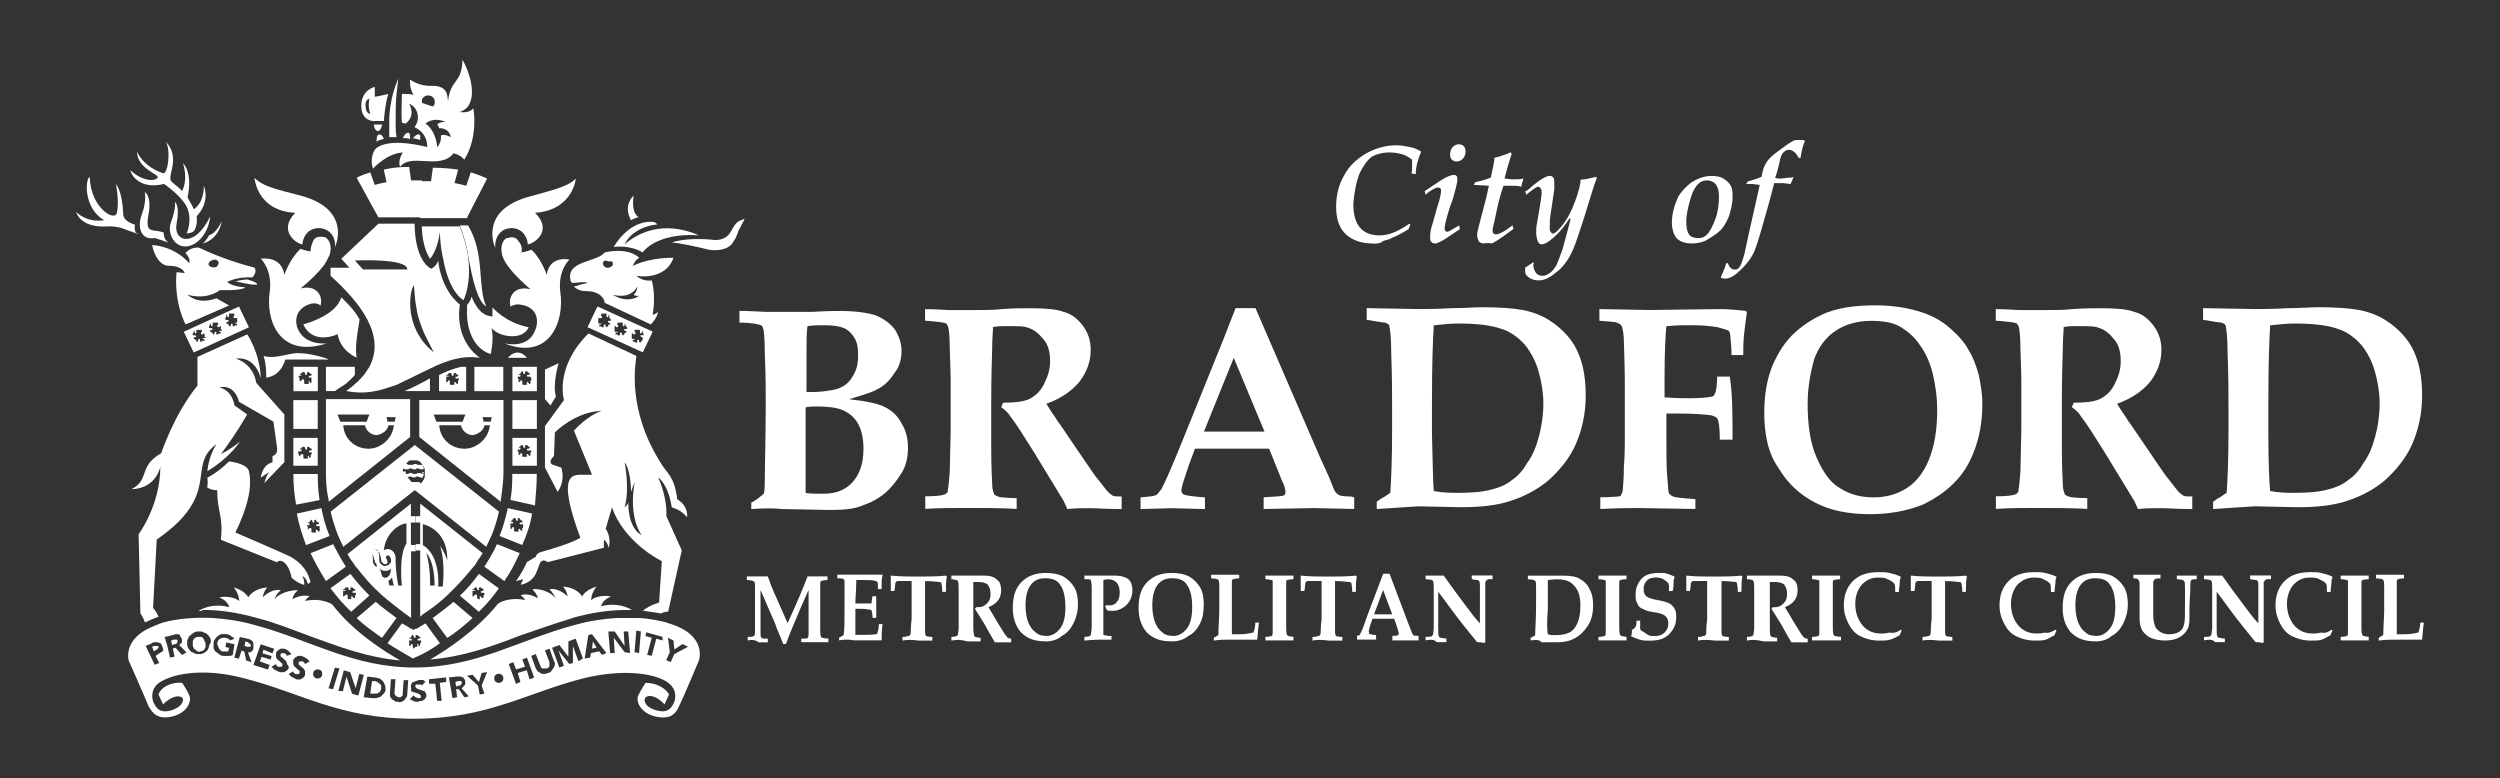 <svg xmlns="http://www.w3.org/2000/svg" width="167" height="52" viewBox="0 0 167 52" fill="none"><rect x="0" y="0" width="167" height="52" fill="#333333" stroke="none"/><g clip-path="url(#clip0_2_15955)"><path d="M53.814 32.922C54.058 32.982 54.417 32.982 55.024 32.982C55.808 32.982 56.477 32.74 56.957 32.202C57.438 31.658 57.68 30.938 57.68 29.976C57.68 29.318 57.559 28.712 57.315 28.296C57.071 27.873 56.712 27.576 56.288 27.395C55.862 27.213 55.26 27.152 54.537 27.152C54.294 27.152 54.051 27.152 53.814 27.213V32.928V32.922ZM53.814 26.184H54.361C54.786 26.184 55.206 26.124 55.571 26.063C55.936 26.003 56.233 25.881 56.477 25.7C56.72 25.518 56.902 25.277 57.079 24.92C57.262 24.556 57.323 24.201 57.323 23.716C57.323 23.231 57.262 22.876 57.079 22.573C56.896 22.27 56.654 22.029 56.356 21.908C56.052 21.787 55.633 21.726 55.085 21.726C54.66 21.726 54.301 21.726 53.936 21.787C53.875 22.27 53.875 22.748 53.875 23.353V26.177H53.814V26.183V26.184ZM50.185 34.004V33.581C50.551 33.4 50.788 33.159 51.03 32.977C51.091 32.674 51.091 32.258 51.091 31.834C51.091 30.933 51.152 29.245 51.152 26.784C51.152 26.125 51.152 25.103 51.091 23.717C51.091 22.635 51.03 22.037 50.969 21.915C50.908 21.794 50.908 21.734 50.847 21.734C50.726 21.673 50.245 21.552 49.395 21.552V20.772H49.82L51.152 20.833H54.295C55.2 20.772 55.808 20.772 56.106 20.772C57.133 20.772 57.978 20.893 58.525 21.075C59.066 21.317 59.492 21.619 59.796 22.037C60.039 22.459 60.221 22.877 60.221 23.421C60.221 23.965 60.099 24.504 59.74 24.926C59.436 25.41 59.078 25.767 58.591 26.009C58.287 26.191 57.685 26.372 56.719 26.668C57.868 26.789 58.713 26.971 59.138 27.206C59.624 27.449 59.983 27.811 60.226 28.289C60.531 28.773 60.651 29.311 60.651 29.916C60.651 30.52 60.529 31.12 60.226 31.596C59.922 32.08 59.564 32.558 59.138 32.922C58.713 33.285 58.171 33.58 57.624 33.762C57.078 34.004 56.354 34.065 55.448 34.065L52.244 34.004C51.702 33.944 51.034 33.944 50.189 34.004" fill="white"></path><path d="M61.795 21.431V20.651C61.917 20.651 62.457 20.651 63.308 20.712H65.12C65.782 20.712 66.391 20.712 66.876 20.651C67.66 20.59 68.329 20.59 68.809 20.59C69.837 20.59 70.566 20.651 71.047 20.833C71.533 20.954 71.953 21.256 72.318 21.734C72.683 22.217 72.859 22.756 72.859 23.36C72.859 24.14 72.616 24.805 72.136 25.465C71.651 26.064 70.926 26.608 69.899 26.971C70.082 27.273 70.264 27.57 70.446 27.811C70.628 28.114 70.75 28.289 70.811 28.35C70.872 28.41 70.872 28.471 70.933 28.531L72.446 30.757C72.871 31.357 73.054 31.658 73.108 31.719C73.594 32.318 73.892 32.741 74.014 32.862C74.136 32.983 74.257 33.044 74.318 33.105C74.44 33.165 74.623 33.165 74.926 33.165V34.005C73.959 34.005 73.23 33.945 72.81 33.945C72.324 33.945 71.783 33.945 71.297 34.005C71.236 33.884 71.175 33.703 71.053 33.462L68.999 30.094C68.391 29.132 67.91 28.352 67.485 27.807C67.303 27.504 67.06 27.324 66.883 27.203L67.005 26.9C67.788 26.9 68.337 26.839 68.755 26.657C69.12 26.476 69.478 26.174 69.722 25.696C69.965 25.212 70.147 24.734 70.147 24.13C70.147 23.525 70.025 23.047 69.722 22.685C69.417 22.321 69.119 22.026 68.694 21.905C68.451 21.784 67.971 21.784 67.242 21.784C66.937 21.784 66.639 21.784 66.336 21.845C66.336 22.087 66.275 22.564 66.275 23.411C66.214 25.212 66.214 26.416 66.214 27.021V30.027C66.214 31.352 66.275 32.071 66.275 32.252C66.275 32.616 66.336 32.852 66.397 32.972C66.397 33.032 66.458 33.093 66.519 33.093C66.58 33.154 66.641 33.154 66.823 33.214C66.945 33.214 67.309 33.275 67.912 33.275V33.994C66.823 33.933 65.735 33.933 64.586 33.933C63.619 33.933 62.653 33.933 61.808 33.994V33.154C62.531 33.154 62.957 33.093 63.079 33.032C63.14 33.032 63.201 32.972 63.262 32.911C63.323 32.851 63.323 32.79 63.323 32.669C63.383 32.426 63.383 32.064 63.444 31.526L63.505 28.762V25.212L63.444 23.229C63.444 22.449 63.383 21.964 63.323 21.784C63.262 21.723 63.262 21.663 63.201 21.602C63.079 21.542 62.598 21.481 61.809 21.421" fill="white"></path><path d="M80.421 28.833H84.47L82.415 23.904L80.421 28.833ZM76.19 34.004V33.224C76.732 33.164 77.035 33.164 77.096 33.103C77.218 33.103 77.278 33.043 77.339 32.982C77.4 32.922 77.461 32.8 77.583 32.679C77.644 32.558 77.887 32.08 78.245 31.234C78.428 30.811 78.726 30.091 79.212 28.889L81.691 22.751L82.536 20.585H83.868L88.16 30.51L88.763 31.835L89.128 32.736C89.189 32.857 89.25 32.918 89.311 32.978C89.371 33.039 89.432 33.039 89.493 33.099C89.554 33.099 89.737 33.16 90.035 33.16C90.156 33.16 90.278 33.16 90.46 33.221V34L87.797 33.94L84.412 34V33.221C85.196 33.16 85.622 33.16 85.744 33.099C85.866 33.039 85.866 32.978 85.866 32.857C85.866 32.675 85.805 32.434 85.622 32.077L84.777 29.972H79.823L79.398 31.116C79.094 32.017 78.917 32.561 78.917 32.742C78.917 32.924 78.978 32.985 79.1 33.045C79.283 33.106 79.708 33.166 80.492 33.227V34.007L78.254 33.946L76.199 34.007H76.193L76.19 34.004Z" fill="white"></path><path d="M95.775 32.8C96.378 32.922 96.925 32.922 97.471 32.922C98.316 32.922 99.1 32.861 99.709 32.679C100.195 32.558 100.615 32.376 100.98 32.08C101.345 31.837 101.703 31.48 102.007 30.937C102.373 30.453 102.61 29.854 102.791 29.189C102.974 28.53 103.096 27.744 103.096 26.963C103.096 26.244 102.974 25.518 102.791 24.858C102.608 24.199 102.31 23.594 101.885 23.056C101.461 22.578 100.919 22.155 100.311 21.973C99.643 21.731 98.676 21.61 97.405 21.61C96.925 21.61 96.378 21.671 95.777 21.731C95.716 22.632 95.655 24.319 95.655 26.842V29.007C95.716 30.991 95.716 32.194 95.777 32.799M91.965 34.003V33.52C92.026 33.459 92.087 33.459 92.209 33.338C92.452 33.217 92.695 33.035 92.871 32.915C92.932 32.075 92.993 30.689 92.993 28.766V27.2C92.993 26.36 92.993 25.156 92.932 23.529C92.932 22.628 92.871 22.084 92.81 21.788C92.81 21.727 92.749 21.667 92.749 21.667C92.688 21.606 92.627 21.606 92.505 21.546C92.384 21.546 92.02 21.485 91.295 21.364V20.584L94.742 20.645C95.167 20.645 95.891 20.645 97.04 20.584C97.885 20.584 98.492 20.523 98.973 20.523C100.122 20.523 101.028 20.584 101.696 20.705C102.358 20.826 102.967 21.069 103.447 21.364C103.932 21.667 104.352 22.022 104.718 22.447C105.083 22.869 105.32 23.287 105.501 23.771C105.806 24.551 105.926 25.452 105.926 26.42C105.926 27.624 105.683 28.707 105.264 29.668C104.846 30.63 104.176 31.41 103.453 32.075C102.669 32.733 101.825 33.157 100.912 33.459C100.007 33.762 98.919 33.882 97.587 33.882L94.742 33.821L91.964 34.003H91.965Z" fill="white"></path><path d="M115.728 29.372H114.883C114.883 28.592 114.822 28.107 114.7 27.927C114.639 27.866 114.517 27.806 114.335 27.745C113.854 27.685 113.125 27.624 112.097 27.624H111.313V28.707C111.313 30.212 111.313 31.295 111.374 31.894C111.435 32.499 111.435 32.856 111.496 32.977C111.557 33.038 111.618 33.098 111.74 33.159C111.861 33.219 112.342 33.28 113.253 33.34V33.999L109.502 33.938C108.956 33.938 108.111 33.938 106.901 33.999V33.219C107.624 33.219 108.05 33.159 108.172 33.159C108.233 33.159 108.293 33.098 108.293 33.038C108.354 32.977 108.415 32.795 108.415 32.554C108.415 32.433 108.476 31.955 108.476 31.17C108.537 30.39 108.537 29.845 108.537 29.489V25.522C108.537 25.461 108.537 24.56 108.476 22.873C108.476 22.395 108.415 22.033 108.354 21.851C108.354 21.79 108.293 21.73 108.233 21.669C108.172 21.609 108.111 21.609 107.989 21.548C107.867 21.488 107.442 21.488 106.84 21.427V20.647L110.225 20.708L114.821 20.647C115.483 20.647 116.092 20.708 116.632 20.768L116.693 20.89C116.632 21.253 116.571 21.73 116.51 22.274C116.449 22.818 116.449 23.296 116.449 23.719H115.665C115.665 23.537 115.665 23.235 115.604 22.697C115.604 22.394 115.544 22.274 115.544 22.213C115.544 22.153 115.483 22.153 115.483 22.092C115.361 22.031 115.117 21.971 114.699 21.85C114.274 21.789 113.793 21.729 113.246 21.729H112.341C111.86 21.729 111.496 21.789 111.313 21.789C111.253 22.394 111.192 23.53 111.192 25.218V26.543C111.976 26.603 112.583 26.603 112.827 26.603C113.671 26.603 114.159 26.543 114.401 26.482C114.462 26.482 114.523 26.361 114.584 26.24C114.644 26.058 114.705 25.696 114.705 25.157H115.55C115.733 26.3 115.733 27.685 115.733 29.367" fill="white"></path><path d="M120.748 26.905C120.748 28.41 120.93 29.614 121.355 30.576C121.78 31.537 122.261 32.256 122.93 32.62C123.592 33.043 124.321 33.224 125.167 33.224C125.951 33.224 126.68 33.043 127.344 32.62C127.951 32.256 128.493 31.598 128.857 30.697C129.221 29.796 129.404 28.713 129.404 27.388C129.404 26.487 129.282 25.707 129.099 24.921C128.916 24.202 128.613 23.537 128.254 23.059C127.889 22.515 127.471 22.158 126.983 21.855C126.498 21.552 125.834 21.432 124.99 21.432C124.084 21.432 123.239 21.674 122.632 22.091C121.97 22.514 121.482 23.173 121.179 24.014C120.936 24.915 120.754 25.876 120.754 26.898M117.855 27.498C117.855 26.355 118.037 25.332 118.396 24.431C118.762 23.591 119.241 22.805 119.91 22.205C120.572 21.606 121.301 21.183 122.025 20.88C122.992 20.517 124.08 20.397 125.29 20.397C126.5 20.397 127.528 20.579 128.433 20.88C129.156 21.123 129.765 21.48 130.305 21.963C130.847 22.441 131.272 22.925 131.515 23.408C131.82 23.886 132.001 24.43 132.177 25.028C132.299 25.633 132.421 26.232 132.421 26.951C132.421 28.155 132.238 29.238 131.819 30.26C131.514 31.04 131.096 31.705 130.487 32.304C129.884 32.903 129.216 33.326 128.493 33.688C127.465 34.111 126.255 34.347 124.925 34.347C123.472 34.347 122.262 34.105 121.235 33.567C120.208 33.023 119.424 32.303 118.816 31.281C118.093 30.259 117.85 28.994 117.85 27.489" fill="white"></path><path d="M133.319 21.431V20.651C133.441 20.651 133.981 20.651 134.832 20.712H136.643C137.305 20.712 137.914 20.712 138.4 20.651C139.184 20.59 139.852 20.59 140.333 20.59C141.361 20.59 142.09 20.651 142.571 20.833C143.056 20.954 143.476 21.256 143.842 21.734C144.207 22.217 144.383 22.756 144.383 23.36C144.383 24.14 144.14 24.805 143.66 25.465C143.174 26.064 142.45 26.608 141.423 26.971C141.605 27.273 141.788 27.57 141.969 27.811C142.152 28.114 142.274 28.289 142.335 28.35C142.396 28.41 142.396 28.471 142.457 28.531L143.97 30.757C144.395 31.357 144.577 31.658 144.632 31.719C145.118 32.318 145.416 32.741 145.537 32.862C145.659 32.983 145.781 33.044 145.842 33.105C145.964 33.165 146.146 33.165 146.444 33.165V34.005C145.478 34.005 144.748 33.945 144.329 33.945C143.843 33.945 143.301 33.945 142.815 34.005C142.755 33.884 142.694 33.703 142.572 33.462L140.517 30.094C139.909 29.132 139.429 28.352 139.004 27.807C138.821 27.504 138.579 27.324 138.401 27.203L138.523 26.9C139.307 26.9 139.855 26.839 140.274 26.657C140.639 26.476 140.996 26.174 141.24 25.696C141.484 25.212 141.665 24.734 141.665 24.13C141.665 23.525 141.543 23.047 141.24 22.685C140.936 22.321 140.638 22.026 140.213 21.905C139.969 21.784 139.49 21.784 138.76 21.784C138.456 21.784 138.158 21.784 137.855 21.845C137.855 22.087 137.794 22.564 137.794 23.411C137.733 25.212 137.733 26.416 137.733 27.021V30.027C137.733 31.352 137.794 32.071 137.794 32.252C137.794 32.616 137.855 32.852 137.916 32.972C137.916 33.032 137.976 33.093 138.037 33.093C138.098 33.154 138.159 33.154 138.342 33.214C138.464 33.214 138.828 33.275 139.43 33.275V33.994C138.342 33.933 137.254 33.933 136.104 33.933C135.138 33.933 134.171 33.933 133.327 33.994V33.154C134.05 33.154 134.476 33.093 134.598 33.032C134.658 33.032 134.719 32.972 134.78 32.911C134.841 32.851 134.841 32.79 134.841 32.669C134.902 32.426 134.902 32.064 134.963 31.526L135.024 28.762V25.212L134.963 23.229C134.963 22.449 134.902 21.964 134.841 21.784C134.78 21.723 134.78 21.663 134.719 21.602C134.598 21.542 134.117 21.481 133.328 21.421" fill="white"></path><path d="M151.641 32.8C152.243 32.922 152.79 32.922 153.337 32.922C154.182 32.922 154.965 32.861 155.574 32.679C156.06 32.558 156.48 32.376 156.845 32.08C157.211 31.837 157.568 31.48 157.873 30.937C158.238 30.453 158.475 29.854 158.656 29.189C158.839 28.53 158.961 27.744 158.961 26.963C158.961 26.244 158.839 25.518 158.656 24.858C158.474 24.199 158.176 23.594 157.751 23.056C157.326 22.578 156.784 22.155 156.182 21.973C155.513 21.731 154.547 21.61 153.276 21.61C152.795 21.61 152.249 21.671 151.647 21.731C151.587 22.632 151.526 24.319 151.526 26.842V29.007C151.526 30.991 151.587 32.194 151.647 32.799M147.836 34.003V33.52C147.897 33.459 147.958 33.459 148.079 33.338C148.323 33.217 148.565 33.035 148.741 32.915C148.802 32.075 148.863 30.689 148.863 28.766V27.2C148.863 26.36 148.863 25.156 148.802 23.529C148.802 22.628 148.741 22.084 148.681 21.788C148.681 21.727 148.62 21.667 148.62 21.667C148.559 21.606 148.498 21.606 148.376 21.546C148.254 21.546 147.89 21.485 147.166 21.364V20.584L150.612 20.645C151.037 20.645 151.761 20.645 152.911 20.584C153.694 20.584 154.363 20.523 154.844 20.523C155.993 20.523 156.898 20.584 157.567 20.705C158.229 20.826 158.838 21.069 159.317 21.364C159.803 21.667 160.223 22.022 160.588 22.447C160.954 22.869 161.191 23.287 161.372 23.771C161.676 24.551 161.797 25.452 161.797 26.42C161.797 27.624 161.553 28.707 161.135 29.668C160.71 30.63 160.047 31.41 159.324 32.075C158.54 32.733 157.695 33.157 156.783 33.459C155.877 33.762 154.789 33.882 153.457 33.882L150.612 33.821L147.835 34.003H147.836Z" fill="white"></path><path d="M49.948 42.785V42.543H50.131C50.253 42.543 50.374 42.483 50.374 42.483C50.435 42.422 50.435 42.301 50.435 42.06V39.29C50.435 39.048 50.435 38.867 50.374 38.867L50.314 38.807C50.314 38.807 50.131 38.746 49.889 38.746V38.504H51.28C51.402 38.746 51.463 39.042 51.585 39.284C51.645 39.465 52.01 40.245 52.612 41.629C53.274 40.184 53.7 39.162 53.944 38.502H55.276V38.745C55.032 38.745 54.91 38.805 54.851 38.805C54.79 38.866 54.79 38.926 54.79 39.108V41.818C54.79 42.24 54.79 42.476 54.851 42.537C54.851 42.597 54.912 42.597 54.912 42.597C54.912 42.597 55.094 42.658 55.337 42.658V42.9H53.525V42.658H53.708C53.83 42.658 53.952 42.658 53.952 42.597C54.013 42.537 54.013 42.476 54.013 42.294V39.41C53.708 40.069 53.35 40.915 52.924 41.937C52.742 42.36 52.62 42.717 52.499 43.02H52.317C52.195 42.657 51.951 42.18 51.77 41.636L50.803 39.41V42.24C50.803 42.422 50.803 42.543 50.864 42.604C50.925 42.664 51.047 42.664 51.289 42.664V42.907H50.687C50.443 42.725 50.14 42.725 49.964 42.785" fill="white"></path><path d="M56.05 42.785V42.604C56.172 42.543 56.233 42.483 56.355 42.422C56.416 42.119 56.416 41.4 56.416 40.378V38.933C56.416 38.812 56.416 38.751 56.355 38.691C56.294 38.63 56.172 38.63 55.93 38.63V38.388H58.951V38.448C58.89 38.63 58.89 38.932 58.89 39.349H58.647C58.647 39.046 58.647 38.866 58.586 38.866C58.586 38.866 58.525 38.805 58.464 38.805C58.281 38.745 58.039 38.745 57.741 38.745H57.2C57.2 39.403 57.139 39.888 57.139 40.311H58.166C58.227 40.311 58.227 40.25 58.227 40.25C58.227 40.19 58.227 40.069 58.288 39.828H58.532V41.272H58.288C58.288 40.969 58.227 40.85 58.227 40.789L58.166 40.728C58.044 40.728 57.862 40.668 57.504 40.668H57.139V42.409H57.685C57.99 42.409 58.288 42.409 58.591 42.349C58.652 42.167 58.713 41.926 58.713 41.69H58.956C58.895 42.053 58.895 42.409 58.895 42.773H57.023C56.719 42.712 56.421 42.712 56.057 42.773" fill="white"></path><path d="M60.288 42.786V42.543C60.41 42.543 60.532 42.543 60.654 42.483C60.715 42.483 60.775 42.483 60.775 42.422C60.775 42.422 60.836 42.361 60.836 42.301C60.836 42.18 60.836 41.878 60.897 41.339V38.812H60.052C59.931 38.812 59.87 38.812 59.87 38.872L59.809 38.933C59.809 38.933 59.809 39.115 59.748 39.477H59.504V38.455H59.565C60.168 38.515 60.715 38.515 61.316 38.515C61.862 38.515 62.526 38.515 63.188 38.455L63.249 38.515C63.188 38.818 63.188 39.115 63.188 39.538H62.944C62.944 39.174 62.883 38.994 62.883 38.938C62.883 38.938 62.822 38.878 62.761 38.878C62.64 38.878 62.337 38.817 61.856 38.817H61.795V42.245C61.795 42.367 61.856 42.488 61.856 42.488C61.856 42.488 62.038 42.548 62.281 42.548V42.791H61.375C60.895 42.73 60.591 42.73 60.287 42.791" fill="white"></path><path d="M63.552 42.786V42.543C63.796 42.543 63.917 42.483 63.917 42.483L63.978 42.422C63.978 42.361 64.039 42.18 64.039 41.939V39.532C64.039 39.11 64.039 38.874 63.978 38.813C63.978 38.813 63.978 38.752 63.917 38.752C63.856 38.752 63.735 38.692 63.552 38.692V38.45H65.729C66.033 38.45 66.275 38.51 66.391 38.571C66.512 38.631 66.634 38.752 66.756 38.874C66.817 38.995 66.878 39.177 66.878 39.418C66.878 39.659 66.817 39.901 66.695 40.076C66.573 40.258 66.33 40.44 66.033 40.56L66.635 41.582L67.121 42.361C67.182 42.483 67.304 42.543 67.304 42.604C67.365 42.604 67.426 42.664 67.548 42.664V42.907H66.459C66.277 42.604 66.034 42.188 65.736 41.642L65.134 40.681C65.134 40.62 65.195 40.62 65.195 40.56H65.377C65.56 40.56 65.743 40.499 65.924 40.317C66.107 40.136 66.168 39.954 66.168 39.659C66.168 39.416 66.107 39.236 65.985 39.059C65.863 38.938 65.62 38.878 65.383 38.878H65.017V41.944C65.017 42.247 65.078 42.427 65.078 42.483L65.139 42.543C65.2 42.543 65.322 42.604 65.504 42.604V42.846H64.599C64.234 42.725 63.937 42.725 63.571 42.786" fill="white"></path><path d="M69.899 42.483C70.264 42.483 70.561 42.301 70.805 41.999C71.048 41.696 71.17 41.219 71.17 40.554C71.17 39.889 71.048 39.351 70.805 39.049C70.622 38.746 70.263 38.626 69.838 38.626C69.413 38.626 69.115 38.747 68.872 39.049C68.628 39.352 68.506 39.829 68.506 40.433C68.506 40.856 68.567 41.274 68.689 41.577C68.811 41.879 68.993 42.12 69.175 42.235C69.357 42.417 69.6 42.477 69.898 42.477M69.837 42.841C69.114 42.841 68.627 42.659 68.202 42.242C67.836 41.819 67.655 41.28 67.655 40.621C67.655 40.138 67.716 39.721 67.899 39.357C68.081 38.994 68.323 38.758 68.621 38.577C68.926 38.395 69.344 38.274 69.832 38.274C70.319 38.274 70.676 38.335 71.042 38.517C71.346 38.698 71.583 38.939 71.765 39.236C71.947 39.539 72.008 39.955 72.008 40.379C72.008 40.862 71.886 41.28 71.704 41.644C71.521 42.007 71.279 42.302 70.92 42.484C70.676 42.726 70.258 42.847 69.832 42.847" fill="white"></path><path d="M72.439 42.786V42.543C72.683 42.543 72.805 42.483 72.805 42.483L72.866 42.422C72.866 42.361 72.927 42.18 72.927 41.763V39.236C72.927 38.933 72.866 38.813 72.866 38.752C72.866 38.692 72.744 38.692 72.622 38.692H72.439V38.45H74.433C74.799 38.45 75.036 38.51 75.156 38.571C75.339 38.631 75.461 38.752 75.522 38.874C75.583 38.995 75.644 39.177 75.644 39.418C75.644 39.781 75.522 40.137 75.278 40.379C75.035 40.621 74.731 40.802 74.312 40.802H74.129C74.068 40.802 74.007 40.802 73.946 40.741C73.885 40.681 73.885 40.62 73.825 40.499L73.885 40.438H74.129C74.312 40.438 74.494 40.378 74.615 40.196C74.737 40.075 74.797 39.833 74.797 39.597C74.797 39.294 74.737 39.113 74.615 38.938C74.493 38.817 74.31 38.696 74.068 38.696C73.946 38.696 73.825 38.696 73.703 38.756V42.367C73.703 42.407 73.723 42.427 73.764 42.427C73.825 42.427 73.946 42.488 74.249 42.488V42.73H73.405C73.405 42.73 73.039 42.73 72.438 42.791" fill="white"></path><path d="M78.367 42.483C78.732 42.483 79.029 42.301 79.272 41.999C79.516 41.698 79.638 41.219 79.638 40.554C79.638 39.889 79.516 39.351 79.272 39.049C79.09 38.746 78.731 38.626 78.306 38.626C77.881 38.626 77.583 38.747 77.34 39.049C77.096 39.352 76.974 39.829 76.974 40.433C76.974 40.856 77.035 41.274 77.157 41.577C77.279 41.879 77.461 42.12 77.638 42.235C77.82 42.417 78.062 42.477 78.36 42.477M78.239 42.841C77.516 42.841 77.029 42.659 76.604 42.242C76.238 41.819 76.057 41.28 76.057 40.621C76.057 40.138 76.118 39.721 76.3 39.357C76.483 38.994 76.725 38.758 77.023 38.577C77.328 38.395 77.746 38.274 78.234 38.274C78.721 38.274 79.078 38.335 79.444 38.517C79.748 38.698 79.985 38.939 80.166 39.236C80.349 39.539 80.41 39.955 80.41 40.379C80.41 40.862 80.349 41.28 80.166 41.644C79.984 42.007 79.742 42.302 79.383 42.484C79.078 42.726 78.721 42.847 78.234 42.847" fill="white"></path><path d="M81.084 42.786V42.604C81.206 42.543 81.266 42.483 81.388 42.422C81.388 41.878 81.449 41.279 81.449 40.681V39.297C81.449 38.994 81.449 38.813 81.388 38.758C81.388 38.758 81.388 38.697 81.327 38.697C81.327 38.697 81.145 38.636 80.902 38.636V38.394H82.775V38.636C82.531 38.636 82.35 38.697 82.35 38.697C82.35 38.697 82.289 38.758 82.289 38.818V42.368H82.83C83.195 42.368 83.492 42.307 83.736 42.247C83.797 42.065 83.858 41.824 83.858 41.588H84.101C84.04 41.891 84.04 42.247 83.979 42.731H81.985C81.742 42.731 81.439 42.731 81.08 42.792" fill="white"></path><path d="M84.53 42.786V42.543C84.773 42.543 84.955 42.483 84.955 42.483C85.016 42.422 85.016 42.361 85.016 42.24V38.812C85.016 38.751 84.955 38.751 84.955 38.751C84.894 38.751 84.772 38.691 84.53 38.691V38.448H86.402V38.691C86.158 38.691 85.977 38.751 85.977 38.751C85.916 38.751 85.916 38.872 85.916 38.933V41.818C85.916 42.12 85.916 42.301 85.977 42.417L86.038 42.477C86.099 42.477 86.221 42.538 86.403 42.538V42.78H84.531V42.787L84.53 42.786Z" fill="white"></path><path d="M87.673 42.786V42.543C87.795 42.543 87.917 42.543 88.038 42.483C88.099 42.483 88.16 42.483 88.16 42.422C88.16 42.422 88.221 42.361 88.221 42.301C88.221 42.18 88.221 41.878 88.282 41.339V38.812H87.437C87.315 38.812 87.254 38.812 87.254 38.872L87.194 38.933C87.194 38.933 87.194 39.115 87.133 39.477H86.889V38.455H86.95C87.552 38.515 88.099 38.515 88.7 38.515C89.247 38.515 89.91 38.515 90.573 38.455L90.633 38.515C90.573 38.818 90.573 39.115 90.573 39.538H90.329C90.329 39.174 90.268 38.994 90.268 38.938C90.268 38.938 90.207 38.878 90.146 38.878C90.025 38.878 89.721 38.817 89.241 38.817H89.18V42.245C89.18 42.367 89.241 42.488 89.241 42.488C89.241 42.488 89.423 42.548 89.666 42.548V42.791H88.76C88.279 42.73 87.976 42.73 87.672 42.791" fill="white"></path><path d="M92.39 39.416L91.788 41.036H92.998L92.395 39.416H92.389H92.39ZM90.518 42.483C90.701 42.483 90.823 42.422 90.823 42.422C90.823 42.422 90.883 42.301 90.944 42.18C91.066 41.937 91.188 41.521 91.369 41.036L92.397 38.327H92.822L94.093 41.695C94.275 42.118 94.336 42.354 94.397 42.414C94.458 42.475 94.58 42.475 94.762 42.475V42.778H93.012V42.475C93.256 42.475 93.377 42.475 93.377 42.414C93.438 42.414 93.438 42.354 93.438 42.293C93.438 42.233 93.377 42.111 93.317 41.87L93.134 41.332H91.681L91.56 41.695C91.499 41.816 91.499 41.937 91.438 42.118V42.239C91.438 42.279 91.459 42.32 91.499 42.36C91.56 42.36 91.681 42.421 91.924 42.421V42.724H90.653V42.481H90.519L90.518 42.483Z" fill="white"></path><path d="M95.229 42.785V42.543C95.472 42.543 95.594 42.543 95.654 42.483L95.715 42.422C95.715 42.361 95.775 42.18 95.775 41.878V39.411C95.775 39.048 95.775 38.867 95.715 38.812C95.715 38.772 95.694 38.751 95.654 38.751C95.593 38.751 95.471 38.691 95.229 38.691V38.448H96.439C96.864 39.048 97.344 39.713 97.891 40.432C98.257 40.915 98.553 41.333 98.858 41.636V39.169C98.858 38.987 98.858 38.866 98.797 38.805L98.736 38.745C98.675 38.745 98.553 38.745 98.311 38.684V38.442H99.702V38.684C99.52 38.684 99.337 38.684 99.337 38.745C99.337 38.745 99.276 38.745 99.276 38.805C99.276 38.805 99.276 38.866 99.215 38.866V42.894L99.154 42.954C98.911 42.894 98.729 42.894 98.668 42.894C98.188 42.294 97.58 41.569 96.918 40.668C96.553 40.184 96.316 39.828 96.073 39.525V41.931C96.073 42.294 96.073 42.47 96.134 42.53C96.134 42.53 96.134 42.591 96.195 42.591C96.256 42.591 96.378 42.651 96.62 42.651V42.894H95.958C95.836 42.712 95.593 42.712 95.235 42.773" fill="white"></path><path d="M103.394 42.368C103.576 42.428 103.698 42.428 103.874 42.428C104.299 42.428 104.597 42.368 104.841 42.247C105.084 42.126 105.266 41.883 105.387 41.588C105.509 41.285 105.57 40.929 105.57 40.445C105.57 39.846 105.448 39.423 105.145 39.12C104.902 38.817 104.543 38.697 103.996 38.697C103.874 38.697 103.692 38.697 103.394 38.758V40.681C103.333 41.521 103.333 42.065 103.394 42.368ZM102.244 42.791V42.609C102.366 42.548 102.488 42.488 102.549 42.427C102.549 42.064 102.61 41.344 102.61 40.383V39.3C102.61 38.997 102.61 38.817 102.549 38.817C102.549 38.817 102.549 38.756 102.488 38.756C102.488 38.756 102.305 38.696 102.063 38.696V38.453H104.421C104.902 38.453 105.327 38.514 105.57 38.696C105.814 38.817 106.056 39.059 106.178 39.354C106.36 39.657 106.421 40.013 106.421 40.437C106.421 40.981 106.3 41.459 106.056 41.821C105.812 42.185 105.509 42.48 105.15 42.662C104.791 42.843 104.427 42.904 104.062 42.904H102.974C102.852 42.722 102.549 42.722 102.251 42.783" fill="white"></path><path d="M106.779 42.786V42.543C107.022 42.543 107.204 42.483 107.204 42.483C107.265 42.422 107.265 42.361 107.265 42.24V38.812C107.265 38.751 107.204 38.751 107.204 38.751C107.143 38.751 107.021 38.691 106.779 38.691V38.448H108.651V38.691C108.407 38.691 108.226 38.751 108.226 38.751C108.165 38.751 108.165 38.872 108.165 38.933V41.818C108.165 42.12 108.165 42.301 108.226 42.417L108.287 42.477C108.348 42.477 108.47 42.538 108.652 42.538V42.78H106.78V42.787L106.779 42.786Z" fill="white"></path><path d="M109.32 41.461H109.563V42.005C109.563 42.065 109.624 42.126 109.746 42.186C109.868 42.247 109.989 42.368 110.111 42.428C110.233 42.489 110.416 42.489 110.536 42.489C110.78 42.489 111.022 42.428 111.198 42.247C111.381 42.065 111.442 41.883 111.442 41.647C111.442 41.412 111.381 41.284 111.259 41.164C111.137 41.044 110.955 40.982 110.651 40.922C110.226 40.861 109.928 40.801 109.746 40.679C109.563 40.619 109.441 40.498 109.38 40.316C109.259 40.134 109.259 39.953 109.259 39.717C109.259 39.294 109.38 38.997 109.624 38.694C109.868 38.392 110.286 38.272 110.834 38.272C111.078 38.272 111.259 38.272 111.376 38.332C111.558 38.393 111.741 38.453 111.856 38.514V38.575C111.795 38.696 111.795 38.817 111.795 38.938C111.795 39.059 111.795 39.241 111.734 39.482H111.491C111.491 39.179 111.491 38.999 111.43 38.938C111.369 38.878 111.308 38.817 111.126 38.696C111.004 38.635 110.821 38.575 110.64 38.575C110.396 38.575 110.154 38.635 110.037 38.756C109.915 38.878 109.794 39.059 109.794 39.3C109.794 39.422 109.794 39.543 109.855 39.664C109.915 39.785 109.976 39.846 110.098 39.906C110.22 39.967 110.403 40.027 110.76 40.088C111.065 40.148 111.307 40.209 111.422 40.27C111.605 40.33 111.727 40.451 111.847 40.633C111.968 40.815 111.969 40.996 111.969 41.292C111.969 41.715 111.786 42.072 111.488 42.374C111.184 42.677 110.765 42.797 110.217 42.797C109.974 42.797 109.792 42.797 109.555 42.737C109.373 42.676 109.19 42.615 108.953 42.494C109.014 42.373 109.014 42.191 109.014 42.072C109.318 41.95 109.318 41.708 109.318 41.467" fill="white"></path><path d="M113.429 42.786V42.543C113.551 42.543 113.673 42.543 113.794 42.483C113.855 42.483 113.916 42.483 113.916 42.422C113.916 42.422 113.977 42.361 113.977 42.301C113.977 42.18 113.977 41.878 114.038 41.339V38.812H113.193C113.072 38.812 113.011 38.812 113.011 38.872L112.95 38.933C112.95 38.933 112.95 39.115 112.889 39.477H112.645V38.455H112.706C113.309 38.515 113.855 38.515 114.456 38.515C115.003 38.515 115.667 38.515 116.329 38.455L116.389 38.515C116.329 38.818 116.329 39.115 116.329 39.538H116.085C116.085 39.174 116.024 38.994 116.024 38.938L115.963 38.878C115.841 38.878 115.538 38.817 115.058 38.817H114.997V42.245C114.997 42.367 115.058 42.488 115.058 42.488C115.058 42.488 115.24 42.548 115.483 42.548V42.791H114.577C114.03 42.73 113.671 42.73 113.428 42.791" fill="white"></path><path d="M116.694 42.786V42.543C116.937 42.543 117.059 42.483 117.059 42.483L117.12 42.422C117.12 42.361 117.181 42.18 117.181 41.939V39.532C117.181 39.11 117.181 38.874 117.12 38.813C117.12 38.813 117.12 38.752 117.059 38.752C117.059 38.752 116.937 38.692 116.694 38.692V38.45H118.931C119.236 38.45 119.478 38.51 119.593 38.571C119.715 38.631 119.837 38.752 119.959 38.874C120.02 38.995 120.08 39.177 120.08 39.418C120.08 39.659 120.02 39.901 119.898 40.076C119.776 40.258 119.532 40.44 119.236 40.56L119.843 41.582L120.329 42.361C120.39 42.483 120.512 42.543 120.512 42.604C120.573 42.604 120.634 42.664 120.755 42.664V42.907H119.667C119.485 42.604 119.242 42.188 118.944 41.642L118.342 40.681C118.342 40.62 118.403 40.62 118.403 40.56H118.585C118.768 40.56 118.951 40.499 119.132 40.317C119.315 40.136 119.376 39.954 119.376 39.659C119.376 39.416 119.315 39.236 119.193 39.059C119.071 38.938 118.828 38.878 118.591 38.878H118.225V41.944C118.225 42.247 118.225 42.427 118.286 42.483L118.347 42.543C118.408 42.543 118.53 42.604 118.712 42.604V42.846H117.807C117.326 42.725 117.023 42.725 116.718 42.786" fill="white"></path><path d="M121.046 42.786V42.543C121.289 42.543 121.471 42.483 121.471 42.483C121.531 42.422 121.531 42.361 121.531 42.24V38.812C121.531 38.751 121.471 38.751 121.471 38.751C121.41 38.751 121.288 38.691 121.046 38.691V38.448H122.918V38.691C122.674 38.691 122.493 38.751 122.493 38.751C122.432 38.751 122.432 38.872 122.432 38.933V41.818C122.432 42.12 122.432 42.301 122.493 42.417L122.554 42.477C122.615 42.477 122.736 42.538 122.979 42.538V42.78H121.046V42.787V42.786Z" fill="white"></path><path d="M126.973 42.065L127.034 42.126C126.973 42.247 126.912 42.368 126.912 42.428C126.669 42.55 126.487 42.671 126.25 42.731C126.067 42.792 125.825 42.792 125.527 42.792C125.041 42.792 124.622 42.671 124.256 42.489C123.891 42.307 123.654 42.006 123.472 41.649C123.29 41.285 123.168 40.929 123.168 40.445C123.168 39.786 123.351 39.241 123.77 38.818C124.195 38.395 124.737 38.219 125.521 38.219C125.764 38.219 126.007 38.219 126.244 38.279C126.487 38.34 126.73 38.401 126.967 38.522V38.582C126.906 38.704 126.906 38.825 126.906 38.885C126.906 39.067 126.845 39.308 126.845 39.544H126.601C126.601 39.241 126.601 39.061 126.54 39.005C126.54 38.945 126.479 38.945 126.358 38.823C126.236 38.763 126.114 38.702 125.992 38.642C125.81 38.581 125.688 38.581 125.446 38.581C124.965 38.581 124.662 38.763 124.357 39.065C124.114 39.367 123.932 39.784 123.932 40.329C123.932 40.928 124.115 41.412 124.418 41.774C124.721 42.136 125.141 42.318 125.628 42.318C125.811 42.318 125.994 42.318 126.17 42.257C126.595 42.318 126.777 42.197 126.954 42.075" fill="white"></path><path d="M128.425 42.786V42.543C128.547 42.543 128.669 42.543 128.791 42.483C128.852 42.483 128.913 42.483 128.913 42.422C128.913 42.422 128.973 42.361 128.973 42.301C128.973 42.18 128.973 41.878 129.034 41.339V38.812H128.19C128.068 38.812 128.007 38.812 128.007 38.872L127.946 38.933C127.946 38.933 127.946 39.115 127.885 39.477H127.642V38.455H127.702C128.305 38.515 128.852 38.515 129.453 38.515C130 38.515 130.663 38.515 131.325 38.455L131.386 38.515C131.325 38.818 131.325 39.115 131.325 39.538H131.081C131.081 39.174 131.02 38.994 131.02 38.938C131.02 38.938 130.96 38.878 130.899 38.878C130.716 38.878 130.474 38.817 129.993 38.817H129.932V42.245C129.932 42.367 129.993 42.488 129.993 42.488C129.993 42.488 130.176 42.548 130.418 42.548V42.791H129.512C128.966 42.73 128.668 42.73 128.424 42.791" fill="white"></path><path d="M137.313 42.065L137.374 42.126C137.313 42.247 137.252 42.368 137.252 42.428C137.009 42.55 136.827 42.671 136.65 42.731C136.467 42.792 136.225 42.792 135.927 42.792C135.446 42.792 135.021 42.671 134.656 42.489C134.291 42.307 134.053 42.006 133.872 41.649C133.689 41.285 133.568 40.929 133.568 40.445C133.568 39.786 133.75 39.241 134.17 38.818C134.595 38.395 135.137 38.219 135.92 38.219C136.164 38.219 136.406 38.219 136.643 38.279C136.887 38.34 137.129 38.401 137.366 38.522V38.582C137.305 38.704 137.305 38.825 137.305 38.885C137.305 39.067 137.244 39.308 137.244 39.544H137.001C137.001 39.241 137.001 39.061 136.94 39.005C136.94 38.945 136.879 38.945 136.757 38.823C136.636 38.763 136.514 38.702 136.392 38.642C136.209 38.581 136.027 38.581 135.845 38.581C135.42 38.581 135.061 38.763 134.757 39.065C134.513 39.367 134.332 39.784 134.332 40.329C134.332 40.928 134.515 41.412 134.818 41.774C135.121 42.136 135.541 42.318 136.028 42.318C136.211 42.318 136.393 42.318 136.575 42.257C136.879 42.318 137.061 42.197 137.298 42.075" fill="white"></path><path d="M140.03 42.483C140.395 42.483 140.692 42.301 140.935 41.999C141.179 41.696 141.301 41.219 141.301 40.554C141.301 39.889 141.179 39.351 140.935 39.049C140.753 38.746 140.394 38.626 139.969 38.626C139.544 38.626 139.246 38.747 139.002 39.049C138.759 39.351 138.637 39.829 138.637 40.433C138.637 40.856 138.698 41.274 138.82 41.577C138.942 41.879 139.124 42.12 139.306 42.235C139.488 42.417 139.731 42.477 140.029 42.477M139.968 42.841C139.245 42.841 138.758 42.659 138.333 42.242C137.967 41.819 137.786 41.28 137.786 40.621C137.786 40.138 137.847 39.721 138.029 39.357C138.212 38.994 138.454 38.758 138.752 38.577C139.057 38.395 139.475 38.274 139.962 38.274C140.45 38.274 140.868 38.335 141.173 38.517C141.477 38.698 141.714 38.939 141.895 39.236C142.078 39.539 142.139 39.955 142.139 40.379C142.139 40.862 142.017 41.28 141.835 41.644C141.652 42.007 141.41 42.302 141.051 42.484C140.807 42.726 140.389 42.847 139.962 42.847" fill="white"></path><path d="M142.511 38.636V38.394H144.322V38.636C144.14 38.636 144.018 38.636 143.957 38.697C143.957 38.697 143.896 38.697 143.896 38.758C143.896 38.758 143.835 38.818 143.835 38.879V41.105C143.835 41.408 143.896 41.649 143.957 41.824C144.018 42.006 144.14 42.066 144.261 42.188C144.444 42.309 144.686 42.369 144.869 42.369C145.173 42.369 145.411 42.309 145.592 42.188C145.775 42.066 145.835 41.945 145.896 41.704C145.957 41.522 145.957 41.105 145.957 40.44V39.297C145.957 39.054 145.957 38.874 145.896 38.813L145.835 38.752C145.775 38.752 145.653 38.692 145.411 38.692V38.45H146.742V38.692C146.56 38.692 146.438 38.692 146.377 38.752C146.316 38.813 146.316 38.934 146.316 39.116C146.316 39.599 146.255 40.138 146.255 40.682V41.401C146.255 41.704 146.194 41.945 146.073 42.12C145.951 42.302 145.768 42.484 145.526 42.604C145.282 42.725 144.979 42.786 144.62 42.786C144.261 42.786 143.958 42.725 143.654 42.604C143.41 42.483 143.229 42.301 143.107 42.12C142.985 41.939 142.924 41.637 142.924 41.28V39.054C142.924 38.933 142.924 38.812 142.863 38.751L142.803 38.691C142.863 38.691 142.742 38.63 142.498 38.63" fill="white"></path><path d="M147.228 42.785V42.543C147.472 42.543 147.593 42.543 147.653 42.483L147.714 42.422C147.714 42.361 147.775 42.18 147.775 41.878V39.411C147.775 39.048 147.775 38.867 147.714 38.812C147.714 38.772 147.693 38.751 147.653 38.751C147.592 38.751 147.47 38.691 147.228 38.691V38.448H148.438C148.863 39.048 149.344 39.713 149.89 40.432C150.256 40.915 150.552 41.333 150.857 41.636V39.169C150.857 38.987 150.857 38.866 150.796 38.805L150.735 38.745C150.735 38.745 150.552 38.745 150.31 38.684V38.442H151.702V38.684C151.519 38.684 151.336 38.684 151.336 38.745C151.336 38.745 151.275 38.745 151.275 38.805C151.275 38.805 151.275 38.866 151.215 38.866V42.894L151.154 42.954C150.91 42.894 150.788 42.894 150.668 42.894C150.187 42.294 149.58 41.569 148.917 40.668C148.552 40.184 148.315 39.828 148.073 39.525V41.931C148.073 42.294 148.073 42.47 148.134 42.53C148.134 42.53 148.134 42.591 148.195 42.591C148.255 42.591 148.377 42.651 148.619 42.651V42.894H147.957C147.836 42.712 147.592 42.712 147.234 42.773" fill="white"></path><path d="M155.75 42.065L155.811 42.126C155.75 42.247 155.689 42.368 155.689 42.428C155.446 42.55 155.265 42.671 155.087 42.731C154.904 42.792 154.662 42.792 154.364 42.792C153.883 42.792 153.459 42.671 153.093 42.489C152.728 42.307 152.491 42.006 152.309 41.649C152.127 41.285 152.005 40.929 152.005 40.445C152.005 39.786 152.188 39.241 152.607 38.818C153.032 38.395 153.574 38.219 154.358 38.219C154.601 38.219 154.843 38.219 155.081 38.279C155.324 38.34 155.566 38.401 155.804 38.522V38.582C155.743 38.704 155.743 38.825 155.743 38.885C155.743 39.067 155.682 39.308 155.682 39.544H155.438C155.438 39.241 155.438 39.061 155.377 39.005C155.377 38.945 155.316 38.945 155.195 38.823C155.073 38.763 154.951 38.702 154.829 38.642C154.647 38.581 154.525 38.581 154.283 38.581C153.797 38.581 153.499 38.763 153.194 39.065C152.951 39.367 152.769 39.784 152.769 40.329C152.769 40.928 152.952 41.412 153.255 41.774C153.56 42.137 153.978 42.318 154.465 42.318C154.648 42.318 154.831 42.318 155.012 42.257C155.377 42.318 155.559 42.197 155.735 42.075" fill="white"></path><path d="M156.358 42.786V42.543C156.601 42.543 156.783 42.483 156.783 42.483C156.844 42.422 156.844 42.361 156.844 42.24V38.812C156.844 38.751 156.783 38.751 156.783 38.751C156.722 38.751 156.6 38.691 156.358 38.691V38.448H158.23V38.691C157.986 38.691 157.805 38.751 157.805 38.751C157.744 38.751 157.744 38.872 157.744 38.933V41.818C157.744 42.12 157.744 42.301 157.805 42.417L157.866 42.477C157.927 42.477 158.049 42.538 158.231 42.538V42.78H156.359V42.787L156.358 42.786Z" fill="white"></path><path d="M158.899 42.786V42.604C159.02 42.543 159.081 42.483 159.203 42.422C159.203 41.878 159.264 41.279 159.264 40.681V39.297C159.264 38.994 159.264 38.813 159.203 38.758C159.203 38.758 159.203 38.697 159.142 38.697C159.142 38.697 158.96 38.636 158.717 38.636V38.394H160.589V38.636C160.346 38.636 160.164 38.697 160.164 38.697C160.164 38.697 160.104 38.758 160.104 38.818V42.368H160.645C161.01 42.368 161.307 42.307 161.551 42.247C161.612 42.065 161.673 41.824 161.673 41.588H161.916C161.855 41.891 161.855 42.247 161.794 42.731H159.8C159.618 42.731 159.315 42.731 158.895 42.792" fill="white"></path><path d="M91.667 16.261C90.883 16.261 90.276 16.019 89.856 15.602C89.436 15.185 89.254 14.58 89.254 13.8C89.254 13.021 89.436 12.295 89.8 11.696C90.105 11.096 90.645 10.613 91.253 10.251C91.915 9.887 92.585 9.707 93.247 9.707C93.612 9.707 93.909 9.767 94.213 9.828C94.518 9.889 94.76 10.01 94.936 10.131C94.692 10.675 94.571 11.214 94.571 11.636L94.266 11.576C94.327 11.515 94.327 11.394 94.327 11.273V10.668C94.084 10.487 93.902 10.366 93.665 10.305C93.421 10.244 93.184 10.184 92.82 10.184C92.335 10.184 91.915 10.305 91.61 10.487C91.306 10.729 91.064 11.086 90.826 11.569C90.583 12.174 90.461 12.894 90.402 13.614C90.402 14.272 90.523 14.817 90.826 15.18C91.131 15.543 91.549 15.723 92.158 15.723C92.463 15.723 92.761 15.663 93.064 15.542C93.368 15.421 93.726 15.239 94.152 14.942L94.213 15.003L94.091 15.306C93.611 15.609 93.247 15.789 93.064 15.85C92.881 15.971 92.639 16.032 92.402 16.092C92.219 16.274 91.977 16.274 91.679 16.274" fill="white"></path><path d="M97.29 10.787C97.168 10.787 97.046 10.726 96.986 10.666C96.925 10.605 96.864 10.484 96.864 10.363C96.864 10.121 96.925 9.94 97.046 9.819C97.168 9.698 97.29 9.637 97.471 9.637C97.593 9.637 97.715 9.698 97.776 9.758C97.837 9.819 97.898 9.94 97.898 10.122C97.898 10.304 97.837 10.485 97.715 10.605C97.593 10.726 97.471 10.787 97.29 10.787ZM95.838 16.26C95.716 16.26 95.655 16.199 95.594 16.139C95.533 16.078 95.533 15.957 95.533 15.775C95.533 15.533 95.594 15.231 95.716 14.874L96.02 13.791C96.203 13.248 96.264 12.89 96.264 12.709C96.264 12.648 96.264 12.588 96.203 12.588C96.203 12.588 96.142 12.527 96.081 12.527C96.02 12.527 95.96 12.527 95.838 12.588C95.594 12.709 95.413 12.83 95.23 13.01L95.169 12.768C95.892 12.285 96.318 11.988 96.561 11.867C96.804 11.746 96.986 11.685 97.107 11.685C97.168 11.685 97.229 11.685 97.29 11.746C97.351 11.806 97.351 11.867 97.351 11.988C97.351 12.23 97.229 12.647 97.046 13.313L96.864 13.797C96.62 14.576 96.499 15.061 96.499 15.241C96.499 15.302 96.499 15.363 96.559 15.423C96.559 15.423 96.62 15.484 96.681 15.484C96.742 15.484 96.864 15.423 97.465 15.061L97.526 15.303L96.62 15.903C96.377 16.084 96.195 16.145 96.073 16.206C96.013 16.266 95.891 16.266 95.83 16.266" fill="white"></path><path d="M99.101 16.261C98.98 16.261 98.858 16.2 98.797 16.14C98.736 16.019 98.675 15.898 98.675 15.717C98.675 15.596 98.675 15.475 98.736 15.354C98.736 15.232 98.919 14.634 99.161 13.673C99.344 13.014 99.404 12.59 99.465 12.408L98.438 12.348L98.56 12.166C98.803 12.105 99.162 12.045 99.587 11.863C99.709 11.264 99.831 10.78 99.831 10.538C100.135 10.478 100.499 10.356 100.919 10.175L100.98 10.296C100.797 10.779 100.675 11.318 100.499 11.922L100.98 11.983C101.345 11.983 101.582 11.983 101.764 11.922L101.703 12.165C101.642 12.286 101.642 12.347 101.642 12.468C101.398 12.407 101.161 12.407 100.919 12.407H100.433C100.311 12.771 100.129 13.308 99.947 14.209C99.826 14.868 99.704 15.231 99.704 15.352C99.704 15.413 99.704 15.534 99.765 15.595C99.826 15.655 99.886 15.655 99.947 15.655C100.069 15.655 100.13 15.595 100.313 15.534C100.556 15.413 100.799 15.231 101.036 15.051L101.097 15.293L100.434 15.776C100.069 16.019 99.832 16.199 99.651 16.26C99.346 16.199 99.226 16.26 99.109 16.26" fill="white"></path><path d="M102.73 18.728C102.547 18.728 102.365 18.667 102.244 18.607C102.122 18.546 102.001 18.425 101.94 18.364C101.879 18.243 101.879 18.122 101.879 17.942V17.881L102.426 17.518L102.487 17.578C102.426 17.578 102.426 17.639 102.426 17.699C102.426 17.881 102.487 18.063 102.608 18.243C102.73 18.364 102.852 18.425 103.033 18.425C103.215 18.425 103.338 18.364 103.519 18.243C103.702 18.122 103.824 17.94 103.944 17.76C104.066 17.518 104.188 17.161 104.369 16.677C104.552 16.019 104.734 15.352 104.916 14.633L104.855 14.572C104.55 15.056 104.252 15.413 104.01 15.655C103.767 15.898 103.524 16.078 103.348 16.199C103.226 16.26 103.105 16.32 102.983 16.32C102.861 16.32 102.8 16.26 102.739 16.139C102.678 16.017 102.617 15.775 102.617 15.539C102.617 15.357 102.617 15.116 102.678 14.88L102.8 14.161C102.922 13.442 102.983 13.018 102.983 12.957C102.983 12.776 102.983 12.655 102.922 12.594C102.861 12.533 102.861 12.473 102.739 12.473C102.678 12.473 102.617 12.533 102.496 12.594C102.252 12.776 102.071 12.897 101.949 13.017L101.888 12.774C101.949 12.774 102.132 12.653 102.374 12.411C102.678 12.169 102.915 11.988 103.158 11.867C103.279 11.806 103.401 11.746 103.523 11.746C103.645 11.746 103.706 11.806 103.767 11.867C103.827 11.928 103.827 12.109 103.827 12.29V12.653L103.584 14.28C103.523 14.583 103.523 14.879 103.523 15.181C103.523 15.363 103.523 15.423 103.584 15.484C103.645 15.544 103.645 15.605 103.706 15.605C103.827 15.605 104.01 15.484 104.252 15.182C104.677 14.699 104.975 14.1 105.219 13.441C105.462 12.782 105.584 12.298 105.584 11.996H105.645C105.828 11.996 106.131 11.935 106.612 11.814L106.673 11.875C106.551 12.178 106.429 12.533 106.307 12.957L105.821 14.524C105.517 15.485 105.275 16.204 105.098 16.628C104.794 17.348 104.375 17.893 103.949 18.194C103.524 18.558 103.165 18.733 102.739 18.733" fill="white"></path><path d="M114.037 12.051C113.793 12.051 113.612 12.112 113.434 12.294C113.252 12.475 113.069 12.777 112.948 13.195C112.766 13.794 112.644 14.338 112.644 14.821C112.644 15.244 112.705 15.48 112.827 15.662C112.948 15.843 113.192 15.904 113.489 15.904C113.671 15.904 113.854 15.843 114.035 15.662C114.218 15.48 114.401 15.118 114.582 14.639C114.765 14.156 114.826 13.617 114.826 13.134C114.826 12.771 114.765 12.53 114.643 12.354C114.521 12.172 114.278 12.051 114.041 12.051M113.013 16.261C112.527 16.261 112.229 16.14 111.986 15.898C111.803 15.655 111.681 15.298 111.681 14.875C111.681 14.276 111.864 13.671 112.106 13.134C112.289 12.831 112.592 12.475 113.012 12.172C113.498 11.87 113.918 11.75 114.344 11.75C114.648 11.75 114.951 11.81 115.128 11.931C115.31 12.053 115.493 12.174 115.613 12.415C115.735 12.597 115.735 12.893 115.735 13.195C115.735 13.617 115.613 14.035 115.492 14.459C115.309 14.882 115.126 15.178 114.95 15.36C114.707 15.602 114.343 15.843 113.923 16.079C113.679 16.2 113.32 16.261 113.017 16.261" fill="white"></path><path d="M115.247 18.607C115.125 18.607 115.064 18.607 114.942 18.546C115.125 18.123 115.247 17.827 115.308 17.585H115.43C115.49 17.827 115.673 18.007 115.854 18.007C115.915 18.007 116.037 18.007 116.098 17.947C116.159 17.886 116.22 17.826 116.281 17.704C116.342 17.583 116.403 17.402 116.524 16.985L116.768 15.842L117.552 12.353L117.071 12.292H116.646L116.768 12.111C116.829 12.111 117.011 12.05 117.193 11.989C117.375 11.929 117.558 11.868 117.673 11.808L117.734 11.505C117.795 11.202 117.917 10.966 118.039 10.786C118.161 10.604 118.404 10.363 118.823 10.066C119.248 9.764 119.546 9.523 119.789 9.408C119.911 9.347 120.033 9.347 120.214 9.347C120.336 9.347 120.458 9.347 120.579 9.408C120.397 9.771 120.336 10.188 120.275 10.551H120.153C119.971 10.188 119.728 10.007 119.491 10.007C119.369 10.007 119.248 10.068 119.126 10.189C119.004 10.31 118.943 10.492 118.882 10.788C118.76 11.332 118.639 11.75 118.578 11.871L118.76 11.931C118.882 11.931 119.065 11.931 119.422 11.871C119.605 11.871 119.727 11.871 119.788 11.81V11.871C119.727 12.053 119.666 12.174 119.605 12.294L119.119 12.233H118.517L118.152 13.617C117.727 15.123 117.429 16.206 117.185 16.805C116.941 17.349 116.523 17.827 116.036 18.25C115.731 18.492 115.489 18.613 115.252 18.613" fill="white"></path><path d="M42.933 16.859C42.933 16.859 43.778 15.534 46.684 15.716C45.839 15.352 43.723 14.633 41.723 16.32C41.966 15.776 42.689 15.116 43.899 14.995C43.899 14.995 43.838 14.813 43.474 14.813C41.9 14.813 40.995 16.501 40.995 16.501C40.995 16.501 42.022 16.319 42.928 16.864" fill="white"></path><path d="M42.689 14.518C42.689 14.518 42.142 14.337 42.324 13.073C42.324 13.073 41.601 13.673 42.141 14.694C42.141 14.754 42.446 14.512 42.688 14.512" fill="white"></path><path d="M21.224 26.728H19.596V28.651H21.224V26.728Z" fill="white"></path><path d="M20.806 25.344V25.526C20.806 25.526 20.806 25.586 20.745 25.586C20.745 25.586 20.684 25.586 20.684 25.526V25.465H20.623C20.623 25.465 20.562 25.526 20.623 25.526V25.647H20.379C20.379 25.647 20.319 25.647 20.319 25.586V25.465C20.319 25.404 20.319 25.344 20.258 25.344H20.197L20.136 25.404L20.075 25.465H20.014V25.283C20.014 25.283 20.014 25.223 19.953 25.223V25.102H20.075C20.136 25.102 20.136 25.041 20.136 25.041H20.075C20.075 25.041 20.014 25.041 20.014 24.98H20.075C20.075 24.98 20.136 24.98 20.136 24.92L20.197 24.859H20.319L20.379 24.92V24.98C20.379 24.98 20.379 25.041 20.44 25.041H20.501V24.92C20.501 24.92 20.501 24.859 20.562 24.859H20.623L20.684 24.92C20.684 24.92 20.745 24.92 20.745 24.98H20.806C20.806 24.98 20.866 25.041 20.806 25.041C20.806 25.041 20.806 25.102 20.745 25.102H20.684C20.684 25.102 20.623 25.102 20.623 25.162V25.223H20.806V25.344ZM21.231 24.504H19.602V26.13H21.231V24.504Z" fill="white"></path><path d="M19.961 30.152C19.961 30.125 19.961 30.125 19.961 30.152H20.083C20.143 30.152 20.143 30.091 20.143 30.091V30.03H20.083C20.083 30.03 20.022 30.03 20.022 29.97H20.083C20.083 29.97 20.143 29.97 20.143 29.909L20.204 29.849H20.326L20.387 29.909V29.97C20.387 29.97 20.387 30.03 20.448 30.03H20.509V29.909C20.509 29.909 20.509 29.849 20.57 29.849H20.631L20.692 29.909C20.692 29.909 20.752 29.909 20.752 29.97H20.813C20.813 29.97 20.874 30.03 20.813 30.03C20.813 30.03 20.813 30.091 20.752 30.091H20.692L20.631 30.152V30.212H20.813V30.333C20.813 30.333 20.813 30.394 20.752 30.394V30.515C20.752 30.515 20.752 30.576 20.692 30.576C20.692 30.576 20.631 30.576 20.631 30.515V30.454H20.57C20.57 30.454 20.509 30.515 20.57 30.515V30.636H20.326C20.326 30.636 20.265 30.636 20.265 30.576V30.454C20.265 30.394 20.265 30.333 20.204 30.333H20.143L20.083 30.394L20.022 30.454H19.961V30.333C19.961 30.333 19.961 30.273 19.9 30.273V30.212L19.961 30.152ZM19.596 31.113H21.224V29.251H19.596V31.113Z" fill="white"></path><path d="M21.347 33.405C21.226 32.686 21.226 32.08 21.226 31.663H19.597C19.597 32.383 19.658 33.048 19.78 33.708L21.354 33.405H21.347Z" fill="white"></path><path d="M20.022 23.596C19.299 23.536 18.448 24.019 17.603 23.778C17.603 23.778 17.786 24.141 17.786 25.223C18.813 25.102 19.057 24.019 19.057 24.019H21.956C21.956 23.958 20.746 23.596 20.023 23.596" fill="white"></path><path d="M20.501 35.087H20.623C20.684 35.087 20.684 35.026 20.684 35.026V34.966H20.623C20.623 34.966 20.562 34.966 20.562 34.905H20.623C20.623 34.905 20.684 34.905 20.684 34.845L20.745 34.784V34.723H20.805L20.866 34.784V34.845C20.866 34.845 20.866 34.905 20.927 34.905H20.988V34.784C20.988 34.784 20.988 34.723 21.049 34.723H21.11V34.784L21.171 34.845C21.171 34.845 21.232 34.845 21.232 34.905H21.293C21.293 34.905 21.354 34.966 21.293 34.966C21.293 34.966 21.293 35.026 21.232 35.026H21.171C21.171 35.026 21.11 35.026 21.11 35.087C21.11 35.087 21.11 35.147 21.171 35.147H21.354V35.45C21.354 35.45 21.354 35.511 21.293 35.511C21.293 35.511 21.232 35.511 21.232 35.45L21.171 35.39H21.11C21.11 35.39 21.049 35.45 21.11 35.45V35.572H20.866C20.866 35.572 20.805 35.572 20.805 35.511V35.39C20.805 35.329 20.805 35.269 20.745 35.269H20.684L20.623 35.329L20.562 35.39V35.208C20.562 35.208 20.562 35.147 20.501 35.147V35.087C20.474 35.114 20.474 35.114 20.501 35.087ZM22.014 35.806C21.771 35.207 21.589 34.602 21.468 33.944L19.832 34.307C19.954 35.026 20.198 35.752 20.44 36.412L22.014 35.807V35.806Z" fill="white"></path><path d="M30.66 25.344C30.619 25.384 30.599 25.425 30.599 25.465V25.586C30.599 25.586 30.599 25.647 30.538 25.647C30.538 25.647 30.477 25.647 30.477 25.586L30.416 25.526H30.355C30.355 25.526 30.294 25.586 30.355 25.586V25.707H30.112C30.112 25.707 30.051 25.707 30.051 25.647V25.526C30.051 25.465 30.051 25.404 29.99 25.404H29.929V25.465L29.868 25.526H29.807V25.162H29.929C29.99 25.162 29.99 25.102 29.99 25.102H29.868C29.868 25.102 29.807 25.102 29.807 25.041H29.868C29.868 25.041 29.929 25.041 29.929 24.98L29.99 24.92H30.112L30.172 24.98V25.041C30.172 25.041 30.172 25.102 30.233 25.102H30.294V24.98C30.294 24.98 30.294 24.92 30.355 24.92H30.416L30.477 24.98C30.477 24.98 30.538 24.98 30.538 25.041H30.599C30.599 25.041 30.66 25.102 30.599 25.102C30.599 25.102 30.599 25.162 30.538 25.162H30.477C30.477 25.162 30.416 25.162 30.416 25.223C30.416 25.223 30.416 25.283 30.477 25.283H30.66V25.344ZM30.781 24.504C30.296 24.625 29.815 24.806 29.329 25.047V26.13H31.14V24.504H30.775H30.781Z" fill="white"></path><path d="M17.177 18.97C17.177 18.849 16.515 18.667 16.515 18.667C16.271 18.667 15.731 18.788 15.731 18.788C15.731 18.788 17.183 19.152 17.183 18.97" fill="white"></path><path d="M18.994 18.364C18.812 17.04 17.42 17.282 17.42 17.282C17.42 17.282 18.204 18.001 18.023 19.447C17.718 21.431 18.685 23.958 21.834 22.936C21.834 22.936 20.382 23.118 19.901 21.975C19.84 21.914 19.415 20.71 20.746 20.294C20.746 20.294 21.171 20.173 21.408 20.415C21.408 20.415 21.591 19.932 21.225 19.514C20.8 19.031 20.076 19.272 20.076 19.272C20.738 18.728 21.286 18.189 21.65 17.706C21.711 17.585 21.772 17.524 21.833 17.403C21.894 17.282 21.955 17.161 22.016 17.04C22.198 16.44 22.016 16.017 21.711 15.836H21.65C21.285 15.775 21.048 15.836 20.927 16.078C20.805 16.32 20.745 16.622 20.745 16.797C20.745 16.797 20.32 16.737 20.083 16.615C19.36 17.274 18.994 18.357 18.994 18.357" fill="white"></path><path d="M31.085 27.69L30.902 28.173H29.152L28.969 27.69H31.085ZM32.356 28.409H32.721C32.66 29.249 31.876 29.975 31.032 29.975C30.126 29.975 29.397 29.316 29.342 28.409H30.794C30.855 28.773 31.22 29.068 31.578 29.068C31.944 29.007 32.301 28.765 32.362 28.409M32.848 27.865L32.787 28.168H32.301L32.24 27.865H32.848ZM28.009 29.19L33.449 33.52V33.459C33.571 32.619 33.632 32.014 33.632 31.536V26.722H28.009V29.189V29.19Z" fill="white"></path><path d="M24.009 21.31C23.766 20.887 23.463 20.53 23.165 20.227L22.799 19.863C22.434 21.128 20.259 21.665 20.259 21.665C20.921 23.11 22.557 22.324 22.557 22.324C22.74 23.467 23.828 23.89 23.828 23.89C23.645 22.989 24.072 21.363 24.011 21.302" fill="white"></path><path d="M41.966 33.58C41.906 33.762 41.723 33.883 41.723 33.883C42.088 32.679 41.723 30.877 41.723 30.877C41.723 30.877 42.148 31.361 42.148 32.861C42.27 32.497 42.33 32.378 42.391 32.202C41.966 34.73 42.877 35.752 42.877 35.752C41.911 35.269 41.971 33.587 41.971 33.587M44.871 33.889C45.236 34.011 45.533 34.132 45.898 34.548C45.898 34.548 46.02 33.829 45.236 33.344C45.054 31.778 44.514 31.596 44.148 30.938C41.85 27.328 42.459 24.261 42.513 23.778L39.309 22.273C37.011 24.559 37.674 26.723 37.674 26.723L36.403 28.464V31.234L37.248 32.855C37.248 32.855 37.795 32.196 37.491 31.234L36.945 31.053C36.945 31.053 36.52 30.931 37.006 30.453L37.066 28.887C37.066 28.887 38.398 27.503 40.209 27.442C39.243 27.745 38.337 28.767 38.337 28.767L39.547 31.712H38.764C37.98 31.712 37.372 32.135 38.764 35.922C38.764 35.922 38.283 36.285 36.101 36.884C35.797 37.005 35.797 37.187 35.797 37.187L35.194 37.55C34.951 38.149 34.471 38.814 34.471 38.814L34.957 38.693L34.775 39.057C34.775 39.057 35.558 38.996 35.863 38.156L36.046 37.672C36.046 37.672 36.167 37.25 36.587 37.551L40.338 36.59V36.051C40.338 36.051 40.581 36.172 40.642 36.59C40.764 36.347 40.764 35.749 40.46 35.325L40.885 33.88C40.885 33.88 41.431 35.985 44.21 37.491L44.028 40.254C44.028 40.254 43.481 40.375 42.939 40.793C43.364 40.853 43.784 40.914 44.149 40.975C44.393 40.853 44.635 40.853 44.635 40.853L45.541 36.765L44.514 34.478C44.574 33.154 43.967 31.89 43.967 31.89C43.967 31.89 44.629 32.313 44.872 33.874" fill="white"></path><path d="M14.46 29.673C13.913 30.514 13.852 31.475 13.852 31.475C15.426 30.514 16.029 29.492 16.029 29.492C15.482 29.975 14.758 30.332 14.758 30.332C14.758 30.332 15.724 29.068 16.508 27.683L15.663 27.084C15.663 27.084 15.542 26.062 14.636 25.88C15.724 25.638 15.968 26.842 15.968 26.842L18.266 28.167L18.51 29.915C18.571 30.398 18.205 30.458 18.205 30.458V30.881C17.482 31.063 17.421 31.903 17.421 31.903L17.968 31.54C17.725 31.903 17.664 32.259 17.664 32.259L18.996 30.875V27.687L17.123 25.582C16.88 24.198 15.732 23.956 15.732 23.956C17.123 23.774 17.421 25.281 17.421 25.281C17.36 23.54 16.516 22.336 16.516 22.336L13.19 23.841V25.764C11.616 27.687 10.771 30.275 10.771 30.275C9.197 31.176 10.048 32.017 8.777 32.682C10.467 32.621 10.71 31.176 10.71 31.176C10.71 33.764 9.258 35.688 9.258 35.688L9.38 40.978C9.38 40.978 9.562 41.221 9.684 41.578C9.928 41.457 10.226 41.336 10.529 41.214H10.59C10.468 40.851 10.225 40.615 10.225 40.615L10.468 36.043C14.881 32.977 12.401 31.169 14.456 29.67" fill="white"></path><path d="M10.344 15.898L11.249 16.2C10.884 15.958 10.945 15.542 10.945 15.542C10.222 15.239 9.674 15.723 9.917 14.338C10.161 13.073 9.674 12.832 9.674 12.832C9.674 12.832 9.796 13.432 9.491 14.277C9.126 15.178 9.43 16.079 10.336 15.898" fill="white"></path><path d="M15.906 21.552H15.723V21.613H15.784L15.845 21.673V21.734H15.723C15.723 21.734 15.662 21.734 15.662 21.794H15.54V21.673C15.54 21.613 15.479 21.613 15.479 21.613L15.419 21.673V21.734C15.419 21.734 15.419 21.794 15.358 21.794H15.297V21.734C15.297 21.734 15.297 21.673 15.236 21.673L15.175 21.613H15.114V21.552L15.175 21.491H15.236C15.297 21.491 15.297 21.431 15.236 21.37H15.053V21.249C15.053 21.249 15.053 21.189 15.114 21.189V21.007C15.114 21.007 15.175 21.007 15.175 21.067V21.128L15.236 21.189C15.236 21.189 15.297 21.189 15.297 21.128V20.946H15.601C15.601 20.946 15.662 20.946 15.662 21.007V21.067L15.601 21.128V21.189C15.601 21.189 15.601 21.249 15.662 21.249H15.845V21.552H15.906ZM14.818 22.096H14.635V22.157H14.696L14.757 22.217V22.278H14.635C14.635 22.278 14.574 22.278 14.574 22.338H14.452V22.217C14.452 22.157 14.391 22.157 14.391 22.157L14.33 22.217V22.278C14.33 22.278 14.33 22.338 14.27 22.338H14.209V22.278C14.209 22.278 14.209 22.217 14.148 22.217L14.087 22.157H14.026V22.096L14.087 22.035H14.148C14.209 22.035 14.209 21.975 14.148 21.914H13.965V21.793C13.965 21.793 13.965 21.732 14.026 21.732V21.611C14.026 21.611 14.087 21.611 14.087 21.672V21.732L14.148 21.793C14.148 21.793 14.209 21.793 14.209 21.732V21.551H14.513C14.513 21.551 14.574 21.551 14.574 21.611V21.672L14.513 21.732V21.793C14.513 21.793 14.513 21.854 14.574 21.854H14.635L14.696 21.793H14.757V22.035C14.838 21.995 14.858 22.015 14.818 22.096C14.844 22.069 14.844 22.069 14.818 22.096ZM13.729 22.579H13.546V22.64H13.607L13.668 22.7V22.761H13.546C13.546 22.761 13.486 22.761 13.486 22.822H13.364V22.7C13.364 22.64 13.303 22.64 13.303 22.64C13.303 22.64 13.242 22.64 13.242 22.7V22.761C13.242 22.761 13.242 22.822 13.181 22.822H13.12V22.761C13.12 22.761 13.12 22.7 13.059 22.7L12.998 22.64H12.938V22.579L12.998 22.519H13.059C13.12 22.519 13.12 22.458 13.059 22.398H12.877V22.276C12.877 22.276 12.877 22.216 12.938 22.216V22.095C12.938 22.095 12.998 22.095 12.998 22.155V22.216L13.059 22.276C13.059 22.276 13.12 22.276 13.12 22.216V22.034H13.425C13.425 22.034 13.486 22.034 13.486 22.095V22.155L13.425 22.216V22.276C13.425 22.276 13.425 22.337 13.486 22.337H13.546L13.607 22.276H13.668V22.519C13.75 22.519 13.769 22.539 13.729 22.579C13.79 22.579 13.79 22.519 13.729 22.579ZM15.967 20.474L12.277 22.162L12.939 23.546L16.629 21.865L15.967 20.481V20.474Z" fill="white"></path><path d="M23.104 37.857C22.8 37.373 22.496 36.835 22.259 36.351L20.746 36.951C21.051 37.609 21.408 38.215 21.773 38.813L23.105 37.852V37.858L23.104 37.857Z" fill="white"></path><path d="M36.404 24.679V26.663L36.77 27.085L37.135 26.486C36.891 25.646 37.318 24.26 37.318 24.26L36.412 24.683L36.406 24.676L36.404 24.679Z" fill="white"></path><path d="M20.562 39C20.623 39 20.684 38.939 20.745 38.879C20.501 37.917 19.839 37.373 19.171 37.077C18.509 36.774 15.724 35.572 15.724 35.572C16.873 33.226 16.752 32.022 16.63 31.483C16.508 30.939 15.298 30.824 15.298 30.824C14.514 31.604 13.846 31.907 13.846 31.907C13.846 31.907 13.907 32.089 13.846 32.566C13.846 32.566 14.089 32.748 14.508 32.748C14.508 34.192 14.933 34.489 14.751 36.056L18.502 37.562C18.502 37.562 18.624 37.38 18.867 37.501C19.353 37.743 19.475 38.584 19.475 38.584C19.658 38.765 20.022 39.006 20.32 39.067C20.32 39.067 20.381 38.885 20.198 38.468C20.502 38.649 20.563 39.006 20.563 39.006" fill="white"></path><path d="M40.392 17.403C40.514 17.403 40.575 17.463 40.697 17.463H40.879C40.94 17.524 40.94 17.585 40.94 17.645C40.94 17.766 40.757 17.888 40.575 17.888C40.392 17.888 40.27 17.706 40.27 17.585C40.27 17.524 40.331 17.463 40.392 17.403ZM42.569 19.144C42.569 19.144 42.569 19.508 42.325 19.688C42.325 19.688 42.447 19.809 42.69 19.749C42.508 19.93 41.785 20.232 40.94 19.688C40.94 19.688 42.089 20.052 42.569 19.144ZM38.095 18.661C38.095 18.721 38.156 18.843 38.217 18.903C38.46 18.903 39.122 18.782 39.244 18.903C38.94 18.964 38.697 19.024 38.339 19.145C38.582 19.388 38.885 19.448 39.183 19.448C39.845 19.448 40.332 19.751 40.393 20.228L43.475 21.673C43.597 21.552 43.901 21.19 43.961 20.833C43.961 20.833 43.779 21.015 43.596 21.015C43.596 21.015 43.84 19.811 43.535 18.728C43.535 18.728 42.988 18.849 42.508 18.425C42.508 18.425 44.441 18.788 44.987 17.221C44.987 17.221 43.474 17.161 42.271 17.765C42.271 17.765 42.392 17.402 42.696 17.221C42.696 17.221 42.093 16.502 40.397 16.858C39.911 17.516 37.857 17.402 38.099 18.66" fill="white"></path><path d="M32.776 23.657C32.776 23.657 33.019 22.695 32.836 21.915C32.836 21.915 33.261 22.459 34.228 22.459C34.714 22.459 35.133 22.278 35.316 21.86C33.742 21.557 32.897 20.535 32.897 20.535V21.134C31.931 21.134 31.506 19.809 31.506 19.809C31.445 20.052 31.323 20.232 31.262 20.288C31.262 20.348 31.201 20.348 31.201 20.348V20.651C31.14 21.37 31.323 23.179 32.776 23.657Z" fill="white"></path><path d="M34.653 16.14C34.531 15.898 34.287 15.776 33.93 15.898H33.869C33.565 16.019 33.383 16.497 33.565 17.101C33.747 17.701 34.47 18.486 35.437 19.327C35.437 19.327 34.714 19.085 34.287 19.57C33.922 19.992 34.105 20.471 34.105 20.471C34.227 20.41 34.47 20.289 34.767 20.349C36.038 20.531 35.977 21.614 35.733 22.091C35.253 23.355 33.678 22.931 33.678 22.931C36.7 24.135 37.727 21.486 37.429 19.503C37.246 18.058 38.037 17.337 38.037 17.337C38.037 17.337 36.705 17.034 36.524 18.359C36.524 18.359 36.158 17.277 35.496 16.679C35.253 16.8 34.834 16.86 34.834 16.86C34.895 16.618 34.834 16.316 34.651 16.141" fill="white"></path><path d="M27.212 18.002H24.252L23.705 17.403C23.705 17.403 27.212 17.221 27.212 18.002ZM27.637 19.024C27.698 19.447 27.698 19.804 27.759 20.228C27.82 20.592 27.881 21.008 28.003 21.372C28.124 21.735 28.246 22.091 28.427 22.454C28.61 22.818 28.793 23.173 28.974 23.537C28.67 23.295 28.372 22.993 28.129 22.636C27.886 22.273 27.704 21.917 27.583 21.493C27.461 21.07 27.4 20.713 27.4 20.289C27.4 19.805 27.461 19.388 27.644 19.024M22.082 17.942V18.425C24.076 20.227 25.771 22.392 24.683 24.497C24.561 24.679 24.44 24.861 24.318 25.041C24.135 25.223 23.953 25.464 23.715 25.646C23.533 25.827 23.35 25.948 23.113 26.129H23.174C23.836 26.25 24.445 26.25 25.046 26.129C25.411 26.068 25.769 25.947 26.134 25.826C26.317 25.765 26.559 25.705 26.737 25.584C27.405 25.281 28.069 24.925 28.731 24.622C29.819 24.078 30.907 23.721 32.056 23.903C30.245 22.578 30.724 20.353 30.724 20.353C29.393 19.271 29.272 17.408 29.272 17.408C29.09 17.891 28.786 17.947 28.786 17.947C27.637 17.288 27.698 14.941 27.698 14.941H25.279L22.799 17.287L23.346 17.886H22.075V17.947L22.082 17.94V17.942Z" fill="white"></path><path d="M19.717 14.217C18.507 15.481 19.9 16.322 20.203 16.322C20.203 16.019 20.447 15.239 21.291 15.239C22.014 15.239 22.441 15.838 22.38 16.503C22.38 16.503 23.468 14.217 20.508 13.195C19.419 12.831 17.608 12.595 17 11.87C17 11.93 17.183 14.096 19.724 14.216" fill="white"></path><path d="M13.548 16.261C13.548 16.261 14.575 16.079 14.819 14.755C14.819 14.755 14.514 15.535 13.974 15.717C13.974 15.656 13.852 16.02 13.549 16.256" fill="white"></path><path d="M27.273 8.864C27.151 8.864 27.029 8.985 26.969 9.106C26.969 9.167 26.908 9.167 26.908 9.227H26.969C27.151 9.227 27.212 9.227 27.394 9.288C27.394 9.106 27.394 8.865 27.272 8.865" fill="white"></path><path d="M26.489 9.16C26.428 8.857 26.428 8.502 26.428 8.138C26.428 7.48 26.428 6.813 26.489 6.276C26.55 5.671 26.611 5.254 26.611 5.254C26.611 5.254 26.428 5.617 26.246 6.276C26.124 6.759 26.002 7.419 26.002 8.078V9.16H26.488H26.489Z" fill="white"></path><path d="M28.003 8.985C27.881 8.924 27.698 9.106 27.578 9.227C27.821 9.288 27.882 9.288 28.064 9.349C28.064 9.227 28.124 9.046 28.003 8.985Z" fill="white"></path><path d="M25.279 8.743C25.401 8.743 25.523 8.44 25.523 8.32H24.976C24.976 8.502 25.098 8.803 25.28 8.743" fill="white"></path><path d="M24.672 6.579C24.611 7.001 24.611 7.237 24.732 7.601C24.672 7.601 24.428 7.54 24.428 7.123C24.367 6.759 24.55 6.639 24.672 6.579ZM25.037 8.084H25.639C25.7 7.425 25.761 6.82 25.944 6.282C25.397 6.403 25.038 6.464 25.038 6.464V5.805C25.038 5.805 24.133 5.987 24.133 7.07C24.133 8.152 25.038 8.092 25.038 8.092" fill="white"></path><path d="M11.797 14.936C12.041 13.671 11.676 13.491 11.676 13.491C11.676 13.491 11.797 13.794 11.432 14.816C11.128 15.596 11.676 16.618 12.581 16.443C13.426 16.261 13.973 15.299 14.034 14.459C13.006 16.624 11.554 16.14 11.796 14.942" fill="white"></path><path d="M25.159 9.463C25.341 9.342 25.402 9.342 25.645 9.281C25.584 9.16 25.523 8.979 25.34 8.979C25.157 8.979 25.157 9.281 25.157 9.462" fill="white"></path><path d="M13.973 17.524C14.034 17.403 14.277 17.342 14.398 17.342C14.58 17.403 14.641 17.524 14.58 17.645C14.58 17.706 14.519 17.766 14.459 17.827C14.215 17.948 13.796 17.766 13.973 17.524ZM12.399 16.92C12.764 17.283 12.642 17.578 12.642 17.578C11.554 16.374 10.162 16.374 10.162 16.374C10.162 16.374 10.406 17.759 11.312 17.759C12.217 17.759 12.339 18.242 12.339 18.242L11.792 18.181C11.61 20.286 12.4 21.671 12.4 21.671L15.299 20.406L14.455 19.923C13.184 20.406 12.522 19.68 12.522 19.68C12.522 19.68 13.671 20.103 14.698 19.378C14.698 19.378 16.151 19.438 16.388 19.196C15.421 19.135 15.178 18.832 15.178 18.832C15.178 18.832 15.84 18.469 16.867 18.529C17.232 18.107 16.989 17.871 16.989 17.871C16.989 17.871 15.178 17.448 13.299 16.546C12.697 16.485 12.393 16.909 12.393 16.909" fill="white"></path><path d="M49.705 14.633C49.522 14.694 49.339 14.754 49.219 14.875C48.975 15.118 48.914 15.359 48.738 15.595C48.495 15.958 48.015 16.078 47.589 16.017C45.839 15.836 44.866 16.199 44.866 16.199C44.866 16.199 45.352 16.199 47.103 16.622C47.528 16.743 47.948 16.743 48.374 16.622C48.557 16.561 48.799 16.44 48.916 16.258C49.038 16.077 49.159 15.895 49.22 15.714C49.281 15.533 49.342 15.351 49.464 15.171C49.525 14.989 49.646 14.868 49.707 14.687C49.707 14.687 49.768 14.566 49.829 14.505C49.789 14.587 49.748 14.627 49.707 14.627" fill="white"></path><path d="M8.715 11.386C8.715 11.568 9.257 12.711 10.953 12.287C10.953 12.287 12.041 13.006 12.466 13.793C12.891 14.694 12.466 15.595 12.466 15.595C12.466 15.595 12.891 15.595 13.008 15.352C13.129 15.11 13.19 14.808 13.129 14.451C14.096 13.429 13.615 12.407 13.615 12.407C13.615 12.407 13.676 13.49 12.953 13.973C12.831 13.731 12.71 13.49 12.528 13.193C12.894 11.452 12.224 10.907 12.224 10.907C12.224 10.907 12.589 11.929 12.163 12.769C11.98 12.527 11.677 12.347 11.44 12.111C11.136 11.747 12.102 10.545 11.075 9.462C11.44 10.061 11.196 11.688 10.892 11.567C9.56 11.144 9.142 10.122 9.142 10.122C9.202 11.326 10.655 11.627 10.533 11.863C10.411 12.105 9.567 12.166 8.722 11.38" fill="white"></path><path d="M9.074 15.54C9.074 15.54 8.952 15.359 9.013 15.002C9.013 15.002 8.229 14.82 8.229 14.283C8.169 12.716 7.744 12.299 7.744 12.299C7.744 12.299 7.987 13.442 7.804 14.222C7.683 14.821 6.054 13.919 5.993 11.816C5.689 11.937 5.568 13.92 6.96 14.707C6.96 14.707 5.932 14.949 5.088 14.163C5.088 14.163 5.331 15.245 7.203 15.124C7.203 15.124 7.806 15.064 8.474 15.367C9.806 15.845 9.082 15.548 9.082 15.548" fill="white"></path><path d="M30.721 45.495H30.599L30.416 45.555L30.477 45.858L30.66 45.798H30.721C30.761 45.798 30.782 45.777 30.782 45.737L30.843 45.677V45.555C30.843 45.516 30.822 45.495 30.782 45.495H30.721Z" fill="white"></path><path d="M39.547 43.33L39.85 43.269L39.607 42.846L39.547 43.33Z" fill="white"></path><path d="M25.34 45.675C25.3 45.635 25.259 45.594 25.218 45.554C25.157 45.554 25.097 45.494 25.036 45.494H24.853L24.731 46.334H25.097C25.157 46.334 25.218 46.334 25.279 46.273C25.34 46.273 25.401 46.213 25.401 46.152C25.462 46.092 25.462 46.031 25.462 45.971V45.789C25.401 45.728 25.401 45.668 25.34 45.668" fill="white"></path><path d="M45.048 43.687L44.805 44.225L44.5 44.104L44.744 43.565L44.622 42.604L44.987 42.785L45.048 43.385L45.595 43.021L45.961 43.203L45.055 43.687H45.048ZM44.264 42.785L43.84 42.664L43.535 43.808L43.231 43.747L43.535 42.604L43.11 42.483L43.171 42.24L44.259 42.543V42.785H44.266H44.264ZM42.69 43.626L42.386 43.565L42.508 42.12L42.812 42.181L42.69 43.626ZM41.724 43.565L41.001 42.604L41.062 43.626H40.757L40.636 42.181H41.061L41.723 43.143L41.662 42.181H41.966L42.088 43.626L41.723 43.565H41.724ZM40.211 43.747L40.028 43.505L39.481 43.626L39.42 43.929L39.055 43.989L39.299 42.423L39.542 42.363L40.509 43.627L40.204 43.748H40.211V43.747ZM38.637 44.17L38.271 43.148V44.291L38.028 44.352L37.305 43.451L37.67 44.473L37.366 44.594L36.88 43.269L37.366 43.087L37.968 43.867V42.845L38.454 42.663L38.94 43.988L38.635 44.17H38.637ZM36.947 44.653C36.886 44.714 36.886 44.774 36.825 44.835C36.764 44.895 36.704 44.956 36.582 44.956C36.46 45.017 36.399 45.017 36.338 45.017C36.277 45.017 36.156 45.017 36.095 44.956C36.034 44.895 35.973 44.895 35.912 44.835C35.851 44.774 35.851 44.714 35.79 44.653L35.486 43.813L35.79 43.692L36.095 44.471C36.095 44.532 36.156 44.532 36.156 44.593C36.156 44.653 36.216 44.653 36.277 44.653H36.521C36.582 44.653 36.582 44.593 36.643 44.593C36.643 44.593 36.704 44.532 36.704 44.471V44.229L36.399 43.449L36.704 43.328L37.008 44.169C37.069 44.229 37.069 44.35 37.069 44.411C37.008 44.532 37.008 44.593 36.947 44.653ZM35.373 45.372L35.19 44.773L34.588 44.955L34.771 45.559L34.466 45.68L33.985 44.355L34.29 44.234L34.473 44.718L35.075 44.536L34.892 44.053L35.197 43.931L35.683 45.256L35.378 45.377L35.372 45.371L35.373 45.372ZM33.318 45.615C33.136 45.615 33.014 45.493 33.014 45.312C33.014 45.13 33.136 45.009 33.318 45.009C33.501 45.009 33.623 45.13 33.623 45.312C33.623 45.493 33.501 45.615 33.318 45.615ZM32.352 46.334L32.047 46.395L31.925 45.795L31.203 45.136L31.568 45.076L31.993 45.559L32.175 44.955L32.541 44.894L32.175 45.795L32.358 46.334H32.352ZM31.02 46.576L30.654 46.038H30.472L30.533 46.576L30.228 46.637L29.985 45.252L30.531 45.192H30.714C30.775 45.192 30.836 45.192 30.897 45.252C30.958 45.252 31.019 45.313 31.019 45.374C31.079 45.434 31.079 45.495 31.079 45.555C31.079 45.677 31.079 45.737 31.019 45.798C30.958 45.858 30.897 45.919 30.836 45.98L31.317 46.518L31.012 46.579H31.019L31.02 46.576ZM29.507 46.819H29.202L29.08 45.675H28.655V45.372L29.805 45.251V45.554L29.38 45.615L29.501 46.819H29.508H29.507ZM28.418 46.637C28.357 46.697 28.357 46.758 28.297 46.758C28.236 46.819 28.175 46.819 28.114 46.819C28.053 46.819 27.992 46.879 27.87 46.879C27.748 46.879 27.688 46.879 27.627 46.819C27.566 46.819 27.444 46.758 27.383 46.697L27.627 46.455C27.667 46.495 27.708 46.536 27.748 46.576C27.809 46.576 27.87 46.637 27.931 46.637H28.053C28.053 46.637 28.114 46.637 28.114 46.576V46.516C28.114 46.476 28.093 46.434 28.053 46.395C27.992 46.395 27.992 46.334 27.931 46.334C27.87 46.334 27.809 46.273 27.748 46.273C27.688 46.273 27.627 46.213 27.566 46.213C27.505 46.213 27.444 46.152 27.444 46.092C27.505 46.031 27.444 45.97 27.444 45.849C27.444 45.789 27.444 45.728 27.505 45.667C27.505 45.607 27.566 45.546 27.627 45.546H27.688C27.688 45.546 27.748 45.546 27.748 45.486H27.809C27.87 45.486 27.931 45.425 27.992 45.425H28.236C28.297 45.425 28.357 45.486 28.418 45.546L28.175 45.789C28.175 45.728 28.114 45.728 28.053 45.728H27.809C27.809 45.728 27.748 45.728 27.748 45.789V45.849C27.748 45.889 27.769 45.931 27.809 45.97C27.87 45.97 27.87 46.031 27.931 46.031C27.992 46.031 28.053 46.092 28.114 46.092C28.175 46.092 28.236 46.152 28.297 46.152C28.357 46.152 28.418 46.213 28.418 46.273C28.479 46.334 28.479 46.395 28.479 46.455C28.479 46.516 28.479 46.576 28.418 46.637ZM27.208 46.334C27.208 46.395 27.208 46.516 27.147 46.576C27.087 46.637 27.087 46.697 27.026 46.758C26.965 46.819 26.904 46.819 26.843 46.879C26.782 46.879 26.66 46.94 26.599 46.879C26.478 46.879 26.417 46.879 26.356 46.819C26.295 46.758 26.234 46.758 26.173 46.697C26.112 46.637 26.112 46.576 26.051 46.516V46.273L26.112 45.372H26.417L26.356 46.213V46.334C26.356 46.374 26.377 46.415 26.417 46.455L26.478 46.516C26.518 46.516 26.559 46.536 26.599 46.576H26.721C26.782 46.576 26.782 46.516 26.843 46.516C26.843 46.516 26.904 46.455 26.904 46.395V46.273L26.965 45.433H27.269L27.208 46.334ZM25.756 46.031C25.756 46.152 25.695 46.273 25.634 46.334C25.573 46.395 25.512 46.455 25.451 46.516C25.391 46.576 25.269 46.576 25.147 46.637H24.843L24.296 46.576L24.539 45.192L25.02 45.252C25.142 45.252 25.264 45.313 25.325 45.313C25.446 45.374 25.507 45.434 25.568 45.495C25.629 45.555 25.69 45.677 25.69 45.737C25.751 45.798 25.751 45.919 25.751 46.04M23.939 46.463L23.515 46.342L23.149 45.198L22.906 46.16H22.601L22.966 44.776L23.392 44.897L23.757 45.98L24 45.018L24.305 45.078L23.939 46.463ZM21.946 45.98L22.371 44.595L22.675 44.656L22.25 46.04L21.946 45.98ZM21.223 45.321C21.04 45.321 20.918 45.2 20.918 45.018C20.918 44.836 21.04 44.715 21.223 44.715C21.405 44.715 21.527 44.836 21.527 45.018C21.527 45.2 21.405 45.321 21.223 45.321ZM19.952 44.359C19.952 44.42 20.013 44.42 20.073 44.48C20.114 44.52 20.155 44.562 20.195 44.602C20.256 44.662 20.317 44.662 20.317 44.723C20.378 44.783 20.378 44.844 20.378 44.904V45.086C20.378 45.147 20.317 45.207 20.256 45.268C20.195 45.329 20.134 45.329 20.073 45.389H19.891C19.83 45.389 19.769 45.389 19.708 45.329C19.647 45.268 19.526 45.268 19.465 45.207C19.404 45.147 19.343 45.086 19.282 45.026L19.586 44.844C19.586 44.904 19.647 44.965 19.647 44.965C19.687 45.005 19.729 45.026 19.769 45.026H19.952L20.013 44.965V44.844C20.013 44.783 19.952 44.783 19.891 44.723L19.769 44.602C19.708 44.541 19.647 44.541 19.647 44.48C19.586 44.42 19.586 44.359 19.586 44.299V44.117C19.586 44.056 19.647 43.996 19.708 43.935C19.769 43.875 19.83 43.875 19.891 43.814H20.073C20.134 43.814 20.195 43.814 20.256 43.875C20.317 43.875 20.378 43.935 20.5 43.996C20.561 44.056 20.622 44.117 20.682 44.178L20.378 44.359C20.378 44.299 20.317 44.299 20.317 44.238C20.256 44.238 20.256 44.178 20.195 44.178H20.013L19.952 44.238V44.359ZM19.29 44.602C19.29 44.662 19.229 44.723 19.168 44.783C19.107 44.844 19.046 44.844 18.985 44.904H18.803C18.742 44.904 18.681 44.904 18.559 44.844C18.498 44.783 18.376 44.783 18.315 44.723C18.255 44.662 18.194 44.602 18.133 44.541L18.437 44.359C18.437 44.42 18.498 44.48 18.498 44.48C18.538 44.52 18.58 44.541 18.62 44.541H18.803L18.863 44.48V44.359C18.863 44.299 18.803 44.299 18.742 44.238C18.701 44.198 18.66 44.157 18.62 44.117C18.559 44.056 18.498 44.056 18.498 43.996C18.437 43.935 18.437 43.875 18.437 43.814V43.632C18.437 43.572 18.498 43.511 18.559 43.451C18.62 43.39 18.681 43.39 18.742 43.33H18.924C18.985 43.33 19.046 43.33 19.107 43.39C19.168 43.39 19.229 43.451 19.29 43.511C19.351 43.572 19.412 43.632 19.472 43.693L19.168 43.814C19.168 43.754 19.107 43.754 19.107 43.693C19.046 43.693 19.046 43.632 18.985 43.632H18.803L18.742 43.693V43.814C18.742 43.875 18.803 43.875 18.863 43.935C18.904 43.975 18.945 44.016 18.985 44.056C19.046 44.117 19.107 44.117 19.107 44.178C19.168 44.238 19.168 44.299 19.168 44.359C19.29 44.48 19.29 44.541 19.29 44.602ZM18.08 44.058L17.477 43.876L17.355 44.179L18.017 44.421L17.896 44.724L16.929 44.421L17.415 43.037L18.321 43.34L18.199 43.643L17.596 43.4L17.535 43.643L18.143 43.824L18.082 44.067L18.076 44.06L18.08 44.058ZM16.809 44.239L16.443 44.118L16.322 43.519L16.139 43.458L15.956 43.997L15.652 43.937L16.017 42.552L16.564 42.673C16.625 42.673 16.686 42.734 16.747 42.734C16.807 42.795 16.868 42.795 16.868 42.855C16.929 42.916 16.929 42.976 16.929 43.037V43.279C16.929 43.4 16.868 43.461 16.807 43.522C16.747 43.582 16.625 43.582 16.564 43.582L16.807 44.241L16.809 44.239ZM14.571 43.157C14.571 43.217 14.632 43.278 14.632 43.339C14.672 43.378 14.714 43.42 14.754 43.46C14.815 43.52 14.876 43.52 14.937 43.52H15.241L15.302 43.278L15.058 43.217L15.119 42.914L15.666 43.036L15.544 43.755C15.422 43.815 15.361 43.815 15.24 43.815H14.935C14.813 43.815 14.692 43.755 14.631 43.694C14.57 43.634 14.448 43.573 14.387 43.513C14.326 43.452 14.265 43.331 14.265 43.27V42.967C14.265 42.846 14.326 42.725 14.387 42.664C14.448 42.604 14.509 42.483 14.57 42.483C14.631 42.422 14.753 42.361 14.813 42.361H15.118C15.24 42.361 15.361 42.422 15.422 42.483C15.544 42.543 15.605 42.604 15.666 42.664L15.361 42.785C15.301 42.725 15.301 42.664 15.24 42.664C15.179 42.664 15.118 42.604 15.057 42.604H14.874C14.813 42.604 14.753 42.664 14.692 42.664C14.652 42.704 14.61 42.746 14.57 42.785C14.57 42.846 14.509 42.907 14.509 42.967C14.509 43.028 14.509 43.088 14.57 43.149M13.962 43.21C13.901 43.331 13.901 43.391 13.841 43.452C13.78 43.513 13.719 43.573 13.597 43.634C13.475 43.694 13.414 43.694 13.293 43.694C13.171 43.694 13.049 43.694 12.988 43.634C12.866 43.573 12.805 43.573 12.744 43.513C12.684 43.452 12.623 43.391 12.562 43.27C12.501 43.149 12.501 43.088 12.501 42.967C12.501 42.846 12.501 42.725 12.562 42.664C12.623 42.543 12.623 42.483 12.744 42.422C12.805 42.361 12.866 42.301 12.988 42.24C13.11 42.18 13.171 42.18 13.293 42.18C13.414 42.18 13.536 42.18 13.597 42.24C13.719 42.301 13.78 42.301 13.841 42.361C13.901 42.422 13.962 42.483 14.023 42.604C14.084 42.664 14.084 42.785 14.084 42.907C14.023 43.028 13.962 43.088 13.962 43.21ZM12.151 43.748L11.726 43.265L11.543 43.326L11.665 43.864L11.361 43.925L11.178 43.145L10.995 42.546L11.3 42.485L11.543 42.425C11.604 42.425 11.665 42.364 11.726 42.364H11.909C11.97 42.364 12.031 42.425 12.031 42.485C12.091 42.546 12.091 42.606 12.152 42.667V42.909C12.091 42.97 12.031 43.03 11.97 43.091L12.456 43.574L12.151 43.756V43.75V43.748ZM10.88 43.446C10.88 43.506 10.819 43.567 10.758 43.567C10.697 43.627 10.636 43.627 10.576 43.688L10.393 43.809L10.636 44.287L10.332 44.408L9.73 43.144L10.034 43.023L10.156 42.962C10.217 42.901 10.278 42.901 10.338 42.901H10.521C10.582 42.901 10.643 42.962 10.704 42.962C10.765 43.023 10.826 43.083 10.826 43.144C10.826 43.204 10.887 43.265 10.887 43.326V43.386C10.947 43.386 10.947 43.447 10.887 43.447M44.686 41.645C44.381 41.524 44.024 41.463 43.719 41.403C43.354 41.342 42.935 41.281 42.509 41.281H41.177C40.333 41.342 39.366 41.463 38.339 41.765C34.71 42.726 31.81 44.589 27.694 44.589C23.578 44.589 20.679 42.726 17.056 41.765C16.029 41.462 15.062 41.342 14.217 41.281C12.886 41.221 11.799 41.342 10.892 41.584C10.831 41.584 10.77 41.645 10.709 41.645C10.405 41.766 10.107 41.887 9.864 42.008C8.229 42.849 8.593 44.113 8.593 44.113C8.593 44.113 9.682 46.58 9.925 47.179C10.23 47.723 10.587 48.02 11.317 47.899C12.466 47.717 12.83 46.877 12.649 46.454C12.466 46.031 12.163 45.613 12.163 45.613C11.318 45.553 10.71 45.977 10.589 46.393L10.893 47.052C11.616 46.333 12.225 46.453 12.225 46.749C12.225 46.931 12.042 47.288 11.38 47.468C10.657 47.65 10.414 47.286 10.231 46.869C10.109 46.505 10.109 45.847 10.834 45.484C11.8 44.946 13.794 44.644 16.274 45.303C20.085 46.264 22.68 48.012 27.641 48.012C32.602 48.012 35.197 46.264 39.008 45.303C41.488 44.703 43.482 44.939 44.449 45.484C45.172 45.907 45.172 46.507 45.051 46.869C44.868 47.292 44.626 47.649 43.902 47.468C43.179 47.286 43.057 46.924 43.057 46.749C43.057 46.446 43.66 46.266 44.389 47.052L44.693 46.393C44.511 46.03 43.91 45.613 43.119 45.613C43.119 45.613 42.815 46.097 42.633 46.454C42.451 46.877 42.816 47.718 43.965 47.899C44.688 48.02 45.114 47.778 45.357 47.179C45.661 46.58 46.689 44.113 46.689 44.113C46.689 44.113 47.291 42.432 44.695 41.646" fill="white"></path><path d="M13.548 42.604C13.508 42.564 13.466 42.543 13.426 42.543H13.243C13.182 42.543 13.121 42.543 13.061 42.604C13 42.604 12.939 42.664 12.939 42.725C12.878 42.786 12.878 42.846 12.878 42.907V43.089C12.878 43.149 12.878 43.21 12.939 43.27C12.939 43.331 13 43.391 13.061 43.391C13.101 43.431 13.142 43.472 13.182 43.513C13.243 43.513 13.304 43.573 13.365 43.513C13.426 43.513 13.487 43.513 13.548 43.452C13.609 43.452 13.669 43.391 13.669 43.331C13.73 43.27 13.73 43.21 13.73 43.21V43.028C13.73 42.967 13.73 42.907 13.669 42.846C13.609 42.664 13.548 42.604 13.548 42.604Z" fill="white"></path><path d="M10.587 43.208C10.587 43.148 10.527 43.148 10.527 43.148H10.283L10.161 43.208L10.283 43.511L10.466 43.39C10.466 43.39 10.527 43.39 10.527 43.33L10.587 43.269V43.208C10.587 43.33 10.587 43.269 10.587 43.208C10.587 43.235 10.587 43.235 10.587 43.208Z" fill="white"></path><path d="M11.737 42.725H11.615L11.432 42.786L11.493 43.088L11.676 43.028H11.737C11.777 43.028 11.797 43.007 11.797 42.967L11.858 42.907V42.786C11.858 42.746 11.838 42.725 11.797 42.725H11.737Z" fill="white"></path><path d="M16.635 42.966C16.635 42.966 16.574 42.966 16.574 42.905L16.392 42.845L16.331 43.148L16.513 43.208H16.696L16.757 43.148V43.087C16.757 43.087 16.757 43.027 16.696 43.027L16.635 42.966Z" fill="white"></path><path d="M33.923 23.899H35.194C35.194 23.899 34.648 23.119 33.923 23.899Z" fill="white"></path><path d="M34.714 36.949L33.2 36.35C32.957 36.894 32.659 37.372 32.356 37.855L33.688 38.817C34.112 38.218 34.41 37.613 34.715 36.955" fill="white"></path><path d="M34.89 35.269V35.39C34.89 35.39 34.89 35.45 34.829 35.45C34.829 35.45 34.768 35.45 34.768 35.39L34.707 35.329H34.646C34.646 35.329 34.585 35.39 34.646 35.39V35.511H34.403C34.403 35.511 34.342 35.511 34.342 35.45V35.329C34.342 35.269 34.342 35.208 34.281 35.208H34.22V35.269L34.159 35.329H34.098V34.966H34.22C34.281 34.966 34.281 34.905 34.281 34.905L34.22 34.845H34.159C34.159 34.845 34.098 34.845 34.098 34.784H34.159C34.159 34.784 34.22 34.784 34.22 34.723L34.281 34.663L34.342 34.602H34.403L34.464 34.663V34.723C34.464 34.723 34.464 34.784 34.525 34.784H34.585V34.663C34.585 34.663 34.585 34.602 34.646 34.602H34.707V34.663L34.768 34.723C34.768 34.723 34.829 34.723 34.829 34.784H34.89C34.89 34.784 34.951 34.845 34.89 34.845C34.89 34.845 34.89 34.905 34.829 34.905H34.768C34.768 34.905 34.707 34.905 34.707 34.966C34.707 34.966 34.707 35.026 34.768 35.026H34.951V35.147C34.951 35.208 34.951 35.269 34.89 35.269ZM35.552 34.307L33.917 33.944C33.795 34.543 33.612 35.208 33.37 35.806L34.883 36.405C35.188 35.747 35.43 35.021 35.545 34.301" fill="white"></path><path d="M35.499 30.152C35.499 30.178 35.499 30.178 35.499 30.152C35.499 30.212 35.438 30.212 35.438 30.273V30.394C35.438 30.394 35.438 30.454 35.377 30.454C35.377 30.454 35.316 30.454 35.316 30.394L35.255 30.333H35.194C35.194 30.333 35.133 30.394 35.194 30.394V30.515H34.89V30.394C34.89 30.333 34.89 30.273 34.829 30.273H34.768V30.333L34.707 30.394H34.646V30.212C34.646 30.212 34.646 30.152 34.585 30.152V30.03H34.707C34.768 30.03 34.768 29.97 34.768 29.97V29.909H34.707C34.707 29.909 34.646 29.909 34.646 29.849H34.707C34.707 29.849 34.768 29.849 34.768 29.788L34.829 29.727H34.89L34.951 29.788V29.849C34.951 29.849 34.951 29.909 35.011 29.909H35.072V29.788C35.072 29.788 35.072 29.727 35.133 29.727H35.194L35.255 29.788C35.255 29.788 35.316 29.788 35.316 29.849H35.377C35.377 29.849 35.438 29.909 35.377 29.909C35.377 29.909 35.377 29.97 35.316 29.97H35.255C35.255 29.97 35.194 29.97 35.194 30.03C35.194 30.03 35.194 30.091 35.255 30.091H35.438C35.499 30.091 35.499 30.152 35.499 30.152ZM35.864 29.251H34.229V31.113H35.864V29.251Z" fill="white"></path><path d="M35.856 31.657H34.221C34.221 32.08 34.221 32.679 34.1 33.398L35.735 33.762C35.795 33.043 35.856 32.377 35.856 31.657Z" fill="white"></path><path d="M26.489 41.285C26.003 40.922 25.523 40.566 25.098 40.203L23.827 41.285C24.313 41.769 24.915 42.186 25.516 42.61L26.483 41.285H26.489Z" fill="white"></path><path d="M31.929 40.021C31.889 39.981 31.869 39.94 31.869 39.9V39.839C31.869 39.779 31.869 39.718 31.808 39.718H31.747L31.686 39.779L31.625 39.839H31.564V39.476H31.686C31.747 39.476 31.747 39.415 31.747 39.415H31.625C31.625 39.415 31.564 39.415 31.564 39.355H31.625C31.625 39.355 31.686 39.355 31.686 39.294L31.747 39.233H31.808L31.869 39.294V39.355C31.869 39.355 31.869 39.415 31.929 39.415H31.99V39.294C31.99 39.294 31.99 39.233 32.051 39.233H32.112L32.173 39.294C32.173 39.294 32.234 39.294 32.234 39.355H32.295C32.295 39.355 32.356 39.415 32.295 39.415C32.295 39.415 32.295 39.476 32.234 39.476H32.173L32.112 39.536C32.112 39.536 32.112 39.597 32.173 39.597H32.356V39.718C32.356 39.718 32.356 39.779 32.295 39.779V39.9C32.295 39.9 32.295 39.96 32.234 39.96C32.234 39.96 32.173 39.96 32.173 39.9L32.112 39.839H32.051C32.051 39.839 31.99 39.9 32.051 39.9V40.021H31.929C32.051 40.021 31.99 40.021 31.929 40.021ZM33.321 39.302L31.989 38.34C31.624 38.823 31.205 39.362 30.718 39.785L31.989 40.868C32.475 40.384 32.956 39.846 33.321 39.302Z" fill="white"></path><path d="M35.863 26.728H34.228V28.651H35.863V26.728Z" fill="white"></path><path d="M23.407 40.021H23.285C23.285 40.021 23.224 40.021 23.224 39.96V39.839C23.224 39.779 23.224 39.718 23.163 39.718H23.103L23.042 39.779L22.981 39.839H22.92V39.476H23.042C23.103 39.476 23.103 39.415 23.103 39.415H22.981C22.981 39.415 22.92 39.415 22.92 39.355H22.981C22.981 39.355 23.042 39.355 23.042 39.294L23.103 39.233H23.224L23.285 39.294V39.355C23.285 39.355 23.285 39.415 23.346 39.415H23.407V39.294C23.407 39.294 23.407 39.233 23.468 39.233H23.529L23.59 39.294C23.59 39.294 23.651 39.294 23.651 39.355H23.712C23.712 39.355 23.772 39.415 23.712 39.415C23.712 39.415 23.712 39.476 23.651 39.476H23.59L23.529 39.536C23.529 39.536 23.529 39.597 23.59 39.597H23.772V39.718C23.772 39.718 23.772 39.779 23.712 39.779V39.9C23.712 39.9 23.712 39.96 23.651 39.96C23.651 39.96 23.59 39.96 23.59 39.9L23.529 39.839H23.468C23.468 39.839 23.407 39.9 23.468 39.9V40.021H23.407ZM24.678 39.779C24.192 39.295 23.772 38.817 23.407 38.334L22.075 39.295C22.5 39.839 22.92 40.378 23.467 40.861L24.677 39.779H24.678Z" fill="white"></path><path d="M31.566 41.285L30.294 40.203C29.87 40.566 29.389 40.922 28.903 41.285L29.87 42.61C30.477 42.247 31.019 41.77 31.566 41.285Z" fill="white"></path><path d="M35.499 25.344C35.499 25.404 35.438 25.404 35.438 25.465V25.586C35.438 25.586 35.438 25.647 35.377 25.647C35.377 25.647 35.316 25.647 35.316 25.586L35.255 25.526H35.194C35.194 25.526 35.133 25.586 35.194 25.586V25.707H34.951C34.951 25.707 34.89 25.707 34.89 25.647V25.526C34.89 25.465 34.89 25.404 34.829 25.404H34.768V25.465L34.707 25.526H34.646V25.344C34.646 25.344 34.646 25.283 34.585 25.283V25.162H34.707C34.768 25.162 34.768 25.102 34.768 25.102V25.041H34.707C34.707 25.041 34.646 25.041 34.646 24.98H34.707C34.707 24.98 34.768 24.98 34.768 24.92L34.829 24.859V24.799H34.89L34.951 24.859V24.92C34.951 24.92 34.951 24.98 35.011 24.98H35.072V24.859C35.072 24.859 35.072 24.799 35.133 24.799H35.194L35.255 24.859C35.255 24.859 35.316 24.859 35.316 24.92H35.377C35.377 24.92 35.438 24.98 35.377 24.98C35.377 24.98 35.377 25.041 35.316 25.041H35.255C35.255 25.041 35.194 25.041 35.194 25.102C35.194 25.102 35.194 25.162 35.255 25.162H35.438C35.478 25.243 35.499 25.303 35.499 25.344C35.499 25.317 35.499 25.317 35.499 25.344ZM35.864 24.504H34.229V26.13H35.864V24.504Z" fill="white"></path><path d="M27.638 43.33C27.612 43.33 27.612 43.33 27.638 43.33C27.578 43.269 27.578 43.33 27.638 43.33C27.598 43.289 27.578 43.248 27.578 43.208V43.148C27.578 43.087 27.578 43.027 27.517 43.027H27.456V43.087L27.395 43.148H27.334V42.784H27.456C27.517 42.784 27.578 42.724 27.517 42.724L27.456 42.663H27.395C27.395 42.663 27.334 42.663 27.334 42.602H27.395C27.395 42.602 27.456 42.602 27.456 42.542L27.517 42.481V42.421H27.578L27.638 42.481V42.542C27.638 42.542 27.638 42.602 27.699 42.602H27.76V42.481C27.76 42.481 27.76 42.421 27.821 42.421H27.882L27.943 42.481C27.943 42.481 28.004 42.481 28.004 42.542H28.065C28.065 42.542 28.126 42.602 28.065 42.602C28.065 42.602 28.065 42.663 28.004 42.663H27.943L27.882 42.724C27.882 42.724 27.882 42.784 27.943 42.784H28.126V42.905C28.126 42.905 28.126 42.966 28.065 42.966V43.087C28.065 43.087 28.065 43.148 28.004 43.148C28.004 43.148 27.943 43.148 27.943 43.087V43.027H27.882C27.882 43.027 27.821 43.087 27.882 43.087V43.208H27.76C27.72 43.248 27.679 43.289 27.638 43.33ZM29.389 42.966L28.422 41.641C28.24 41.762 27.997 41.883 27.82 42.005H27.759C27.698 42.005 27.698 42.065 27.637 42.065C27.576 42.065 27.576 42.065 27.515 42.005H27.454C27.272 41.883 27.089 41.762 26.852 41.641L25.886 42.966C26.432 43.33 26.974 43.625 27.575 43.988C28.298 43.685 28.907 43.33 29.386 42.966" fill="white"></path><path d="M38.215 41.285C39.486 40.922 40.695 40.746 41.844 40.746H42.21C41.182 40.147 40.155 40.504 40.155 40.504C40.155 40.504 40.216 40.081 40.817 39.846C40.817 39.846 40.033 39.664 39.485 40.088C39.485 40.088 39.485 39.605 39.85 39.187C39.85 39.187 39.128 39.369 38.884 39.846C38.884 39.846 38.58 39.246 37.613 39.187C37.613 39.187 37.857 39.429 37.917 39.846C37.917 39.846 37.371 39.246 36.707 39.362C36.707 39.362 36.951 39.605 37.132 39.962C36.767 39.539 36.105 39.303 35.558 39.362C35.558 39.362 35.924 39.726 35.924 39.962C35.924 39.962 35.262 39.539 34.774 39.78C34.774 39.78 34.957 39.84 35.079 40.083C33.93 39.84 33.268 40.325 33.268 40.325C31.876 42.066 29.882 43.391 28.733 44.056C30.91 43.875 32.782 43.216 34.782 42.436C35.87 42.073 37.02 41.657 38.228 41.293" fill="white"></path><path d="M13.548 40.741C14.697 40.741 15.906 40.923 17.177 41.285C18.387 41.588 19.535 42.065 20.684 42.489C22.678 43.208 24.556 43.934 26.733 44.116C25.584 43.457 23.59 42.193 22.198 40.384C22.198 40.384 21.536 39.901 20.387 40.142C20.509 39.9 20.692 39.839 20.692 39.839C20.145 39.657 19.543 40.021 19.543 40.021C19.543 39.718 19.908 39.422 19.908 39.422C19.366 39.422 18.698 39.603 18.334 40.021C18.456 39.657 18.759 39.422 18.759 39.422C18.097 39.3 17.549 39.905 17.549 39.905C17.61 39.482 17.853 39.246 17.853 39.246C16.887 39.307 16.582 39.905 16.582 39.905C16.338 39.422 15.616 39.246 15.616 39.246C15.981 39.669 15.981 40.147 15.981 40.147C15.434 39.724 14.649 39.905 14.649 39.905C15.252 40.147 15.311 40.563 15.311 40.563C15.311 40.563 14.284 40.2 13.256 40.806H13.5C13.5 40.745 13.561 40.745 13.561 40.745" fill="white"></path><path d="M34.167 15.239C35.012 15.239 35.255 16.019 35.255 16.322C35.56 16.322 37.012 15.481 35.741 14.217C38.282 14.035 38.464 11.93 38.464 11.93C37.862 12.589 36.045 12.892 34.957 13.255C31.997 14.277 33.085 16.564 33.085 16.564C33.024 15.845 33.45 15.239 34.173 15.239" fill="white"></path><path d="M42.933 22.695L42.872 22.756C42.872 22.756 42.872 22.816 42.811 22.816V22.877H42.75L42.689 22.816V22.756C42.689 22.756 42.689 22.695 42.628 22.695C42.568 22.695 42.568 22.695 42.568 22.756V22.877H42.446C42.446 22.877 42.385 22.877 42.385 22.816H42.263V22.756C42.263 22.756 42.263 22.695 42.324 22.695H42.385C42.385 22.695 42.446 22.635 42.385 22.635H42.202V22.271H42.263L42.324 22.332H42.385C42.385 22.332 42.446 22.332 42.446 22.271V22.211L42.385 22.15V22.089C42.385 22.089 42.385 22.029 42.446 22.029H42.75V22.211C42.75 22.211 42.75 22.271 42.811 22.271C42.811 22.271 42.872 22.271 42.872 22.211V22.15L42.933 22.089V22.211C42.933 22.211 42.933 22.271 42.994 22.271V22.392H42.811C42.75 22.392 42.811 22.453 42.811 22.514H42.872L42.933 22.574V22.695ZM41.905 21.915C41.905 21.976 41.845 21.976 41.845 21.976H41.723C41.662 21.976 41.723 22.037 41.723 22.097H41.784C41.784 22.097 41.845 22.097 41.845 22.158V22.218H41.784C41.784 22.218 41.723 22.218 41.723 22.279C41.723 22.279 41.723 22.34 41.662 22.34V22.4H41.601L41.54 22.34V22.279C41.54 22.279 41.54 22.218 41.479 22.218C41.418 22.218 41.418 22.218 41.418 22.279V22.4H41.297C41.297 22.4 41.236 22.4 41.236 22.34H41.114V22.279C41.114 22.279 41.114 22.218 41.175 22.218H41.236C41.236 22.218 41.297 22.158 41.236 22.158H41.053V21.794H41.114L41.175 21.855H41.236C41.236 21.855 41.297 21.855 41.297 21.794V21.734L41.236 21.673V21.613C41.236 21.613 41.236 21.552 41.297 21.552H41.601V21.734C41.601 21.734 41.601 21.794 41.662 21.794C41.662 21.794 41.723 21.794 41.723 21.734V21.673L41.784 21.613V21.734C41.784 21.734 41.784 21.794 41.845 21.794C41.845 21.834 41.865 21.875 41.905 21.915C41.905 21.889 41.905 21.889 41.905 21.915ZM40.817 21.372C40.817 21.432 40.756 21.432 40.756 21.432H40.635C40.574 21.432 40.635 21.493 40.635 21.553H40.695L40.756 21.614V21.674H40.695C40.695 21.674 40.635 21.674 40.635 21.735C40.635 21.735 40.635 21.796 40.574 21.796V21.856H40.513L40.452 21.796V21.735C40.452 21.735 40.452 21.674 40.391 21.674C40.33 21.674 40.33 21.674 40.33 21.735V21.856H40.208C40.208 21.856 40.147 21.856 40.147 21.796H40.026V21.735C40.026 21.735 40.026 21.674 40.087 21.674H40.147C40.147 21.674 40.208 21.614 40.147 21.614H39.965V21.25H40.147C40.147 21.25 40.208 21.25 40.208 21.19V21.129L40.147 21.069V21.008C40.147 21.008 40.147 20.947 40.208 20.947H40.513V21.129C40.513 21.129 40.513 21.19 40.574 21.19C40.574 21.19 40.635 21.19 40.635 21.129V21.069L40.695 21.008V21.19C40.695 21.19 40.695 21.25 40.756 21.25C40.756 21.29 40.777 21.331 40.817 21.372ZM43.601 22.151L39.912 20.471L39.249 21.855L42.939 23.536L43.601 22.151Z" fill="white"></path><path d="M33.62 24.504H31.687V26.13H33.62V24.504Z" fill="white"></path><path d="M28.422 8.259C28.422 8.259 28.903 7.776 29.754 8.138C29.754 8.138 29.329 8.138 29.207 8.32C29.207 8.32 29.329 8.441 29.329 8.562C29.329 8.562 29.991 8.502 30.113 9.167C30.113 9.167 29.748 8.924 29.451 9.046C29.512 9.529 29.207 9.825 29.207 9.825C29.086 8.622 28.424 8.259 28.424 8.259M28.18 6.693C28.241 6.451 28.485 6.33 28.727 6.39C28.97 6.451 29.092 6.693 29.031 6.934C29.031 6.995 28.97 7.056 28.91 7.116L28.187 6.874V6.692H28.18V6.693ZM25.037 10.002C25.037 10.002 24.672 10.546 24.915 11.266C24.915 11.266 25.821 10.244 26.909 10.184C26.909 10.184 26.544 10.728 26.727 11.145C27.449 10.184 29.389 11.388 30.294 10.244C30.294 10.244 30.72 10.305 31.017 10.667C31.984 9.101 31.62 7.239 31.62 7.239C31.315 7.602 30.714 7.481 30.714 7.481C31.2 7.299 31.376 7.058 31.498 6.519C31.681 5.315 30.896 3.992 30.896 3.992C30.835 5.673 30.112 5.196 29.929 6.755C29.868 6.513 29.99 5.733 28.902 5.733C27.996 5.794 27.389 5.31 27.389 5.31C27.389 5.31 27.328 5.915 27.632 6.332C27.389 6.272 27.09 6.272 26.848 6.272C26.848 6.816 26.787 7.536 26.848 8.195C26.909 8.195 27.031 8.256 27.092 8.256C27.815 7.717 27.335 6.931 27.335 6.931C27.938 7.173 28.058 7.953 27.76 8.375C27.76 8.436 27.7 8.436 27.7 8.497C28.185 8.739 28.544 9.162 28.544 9.822C25.584 9.102 25.037 10.003 25.037 10.003" fill="white"></path><path d="M23.705 25.041V24.502H21.772V26.122H22.375C22.557 26.001 22.8 25.82 23.098 25.644C23.28 25.462 23.523 25.281 23.705 25.04" fill="white"></path><path d="M27.031 26.124H28.72V25.283C28.659 25.283 28.599 25.344 28.599 25.344C28.052 25.647 27.571 25.888 27.024 26.124" fill="white"></path><path d="M24.672 27.69L24.489 28.173H22.732L22.549 27.69H24.672ZM25.943 28.409H26.308C26.247 29.249 25.463 29.975 24.619 29.975C23.713 29.975 22.983 29.316 22.929 28.409H24.381C24.442 28.773 24.806 29.068 25.165 29.068C25.531 29.007 25.888 28.765 25.949 28.409M26.43 27.865L26.369 28.168H25.883L25.822 27.865H26.43ZM21.773 31.475C21.773 31.959 21.773 32.619 21.956 33.398V33.52L27.396 29.19V26.663H21.773V31.477V31.475Z" fill="white"></path><path d="M27.153 36.291C26.606 37.131 26.848 39.115 26.848 39.115H26.605C26.422 38.153 26.422 37.495 26.422 37.192C26.361 36.769 25.936 36.533 25.638 36.769C25.76 35.565 26.726 34.967 27.151 34.967V36.292L27.153 36.291ZM26.003 39.115C26.003 38.994 25.943 38.872 25.943 38.812C26.003 38.751 26.125 38.691 26.186 38.569C26.247 38.933 26.308 39.108 26.308 39.108H26.003V39.115ZM25.638 38.576C25.395 38.455 25.577 38.334 25.334 37.977C25.577 38.219 25.996 38.158 26.117 37.977C26.117 38.576 25.752 38.635 25.632 38.576M25.029 36.653C25.09 36.714 25.212 36.714 25.273 36.835C25.334 36.895 25.395 37.016 25.395 37.077C25.395 37.138 25.456 37.259 25.456 37.319C25.456 37.38 25.456 37.501 25.516 37.562C25.577 37.622 25.638 37.683 25.699 37.683C25.76 37.683 25.821 37.683 25.882 37.622V37.501C25.882 37.44 25.821 37.38 25.821 37.319C25.76 37.259 25.76 37.198 25.821 37.138C25.882 37.077 25.943 37.077 26.003 37.138C26.064 37.198 26.125 37.319 26.125 37.44C26.125 37.501 26.125 37.562 26.064 37.622L26.003 37.683L25.943 37.743C25.821 37.804 25.699 37.804 25.638 37.804C25.516 37.743 25.456 37.683 25.395 37.622C25.334 37.501 25.334 37.44 25.334 37.319V37.077C25.334 37.016 25.273 36.895 25.273 36.835C25.151 36.774 25.09 36.714 25.029 36.653ZM25.212 37.857C25.09 37.857 25.029 37.796 24.968 37.675C24.907 37.614 24.907 37.493 24.907 37.433V37.19C24.907 37.13 24.847 37.069 24.847 37.009C24.786 36.948 24.725 36.888 24.664 36.888C24.725 36.948 24.786 36.948 24.847 37.009C24.907 37.069 24.907 37.13 24.968 37.19C24.968 37.251 24.968 37.372 25.029 37.433C25.029 37.493 25.029 37.554 25.09 37.614L25.151 37.675C25.151 37.736 25.151 37.796 25.212 37.857ZM27.449 36.351V34.906H27.754V34.484H27.449V33.643L23.218 37.011C23.34 37.254 23.462 37.434 23.643 37.67L23.765 37.852L23.826 37.912C24.251 38.451 24.731 39.055 25.278 39.532L25.461 39.714C25.941 40.137 26.488 40.554 27.035 40.978L27.218 41.1C27.278 41.16 27.4 41.221 27.461 41.281V36.831H27.765V36.408H27.461V36.347L27.449 36.354V36.351Z" fill="white"></path><path d="M28.3 35.026C28.786 35.147 29.936 35.745 29.875 37.433C29.875 37.433 29.692 36.833 29.394 36.471C29.394 36.471 29.759 37.372 29.577 39.18H29.272C29.272 39.18 29.455 37.136 28.245 36.411V35.026H28.306H28.299H28.3ZM28.726 39.115C28.726 39.115 28.786 38.032 28.482 36.949C28.482 36.949 29.029 37.433 29.029 39.115H28.724H28.726ZM28.24 41.038L28.422 40.917C28.969 40.553 29.511 40.137 29.996 39.652L30.179 39.471C30.726 38.926 31.206 38.388 31.631 37.85L31.692 37.79L31.814 37.608C31.936 37.366 32.119 37.185 32.239 36.949L28.069 33.641V34.481H27.764V34.904H28.069V36.349H27.764V36.772H28.069V41.222C28.069 41.161 28.19 41.101 28.251 41.04" fill="white"></path><path d="M25.279 14.518H28.179V12.051H27.456L27.334 11.15C26.672 11.15 26.124 11.211 25.638 11.332L25.821 12.172C25.455 12.233 25.218 12.294 25.037 12.354L24.733 11.514C24.125 11.696 23.827 11.877 23.827 11.877L25.279 14.526V14.52V14.518Z" fill="white"></path><path d="M31.207 14.518L32.538 11.93C32.538 11.93 32.173 11.748 31.45 11.507L31.146 12.408C30.963 12.348 30.66 12.287 30.362 12.227L30.605 11.326C30.125 11.265 29.578 11.204 28.916 11.204L28.794 12.105H28.071V14.572H31.214V14.512L31.208 14.518H31.207Z" fill="white"></path><path d="M28.179 14.996C28.179 14.996 28.118 16.322 28.72 17.283L28.781 17.223C28.964 16.98 29.262 16.443 29.384 15.481C29.384 15.481 29.384 16.382 29.627 17.404C29.81 18.426 30.235 19.57 30.959 20.053C31.02 19.932 31.506 18.91 31.263 17.108C31.263 17.108 31.203 16.449 30.717 15.124H28.176V15.003L28.183 14.996H28.179Z" fill="white"></path><path d="M32.477 20.469C31.87 19.085 32.417 16.98 31.267 15.057H30.721C31.206 16.382 31.267 17.041 31.267 17.041C31.572 18.782 31.93 20.168 32.477 20.469Z" fill="white"></path><path d="M26.916 31.477V31.355C26.916 31.295 26.977 31.174 27.037 31.113C27.098 31.052 27.159 30.931 27.22 30.871L27.281 30.81C27.342 30.75 27.403 30.75 27.464 30.75H27.829C27.89 30.75 27.951 30.81 28.012 30.81L28.073 30.871C28.134 30.931 28.194 30.992 28.255 31.113C28.316 31.174 28.316 31.234 28.377 31.355V31.839C28.377 31.899 28.316 31.96 28.316 32.02C28.255 32.081 28.255 32.142 28.194 32.202L28.134 32.263L28.073 32.323C28.073 32.242 28.052 32.202 28.012 32.202H27.526C27.526 32.202 27.465 32.202 27.465 32.142C27.465 32.142 27.404 32.142 27.404 32.081L27.343 32.02C27.282 31.96 27.221 31.899 27.221 31.839C27.16 31.778 27.1 31.657 27.1 31.536V31.475C26.917 31.536 26.917 31.475 26.917 31.475M22.625 35.865L22.686 35.986C22.746 36.168 22.868 36.35 22.929 36.53L27.707 32.738L32.485 36.53C32.546 36.349 32.668 36.167 32.729 35.986L32.79 35.865L32.851 35.744C33.033 35.261 33.216 34.722 33.331 34.178L27.709 29.727L22.086 34.178C22.207 34.722 22.39 35.261 22.572 35.744L22.632 35.865H22.626H22.625Z" fill="white"></path><path d="M27.152 31.355C27.274 31.355 27.335 31.355 27.335 31.295H27.457C27.518 31.295 27.579 31.355 27.64 31.355C27.761 31.355 27.822 31.355 27.822 31.295H27.944C28.005 31.295 28.066 31.355 28.127 31.355C28.249 31.355 28.309 31.355 28.309 31.295C28.309 31.234 28.249 31.113 28.188 31.053H27.944C27.883 31.053 27.822 30.992 27.761 30.992C27.701 30.992 27.64 30.992 27.579 31.053H27.335C27.274 31.053 27.213 30.992 27.152 30.992C27.092 30.992 27.031 30.992 26.97 31.053H26.726C26.665 31.113 26.665 31.174 26.605 31.295C26.97 31.295 27.029 31.355 27.151 31.355" fill="white"></path><path d="M27.032 31.059C26.971 31.12 26.971 31.18 26.909 31.301C26.971 31.241 26.971 31.12 27.032 31.059Z" fill="white"></path><path d="M28.422 31.059C28.484 31.12 28.484 31.18 28.545 31.301C28.484 31.241 28.422 31.12 28.422 31.059Z" fill="white"></path><path d="M28.3 31.657H28.179C28.118 31.596 28.057 31.596 27.996 31.596C27.935 31.596 27.874 31.596 27.813 31.657H27.57C27.57 31.596 27.509 31.596 27.448 31.596C27.387 31.596 27.326 31.596 27.265 31.657H27.022C26.961 31.657 26.961 31.596 26.9 31.596C26.9 31.718 26.961 31.839 27.022 31.899H27.143C27.265 31.899 27.326 31.839 27.326 31.839H27.448C27.509 31.839 27.57 31.899 27.631 31.899C27.752 31.899 27.813 31.839 27.813 31.839H27.935C27.996 31.839 28.057 31.899 28.118 31.899H28.239C28.239 31.839 28.3 31.778 28.3 31.718V31.536C28.239 31.536 28.179 31.536 28.179 31.596C28.361 31.657 28.3 31.657 28.3 31.657Z" fill="white"></path><path d="M28.484 31.778C28.484 31.839 28.422 31.899 28.422 31.96C28.422 31.839 28.422 31.778 28.484 31.778Z" fill="white"></path></g><defs><clipPath id="clip0_2_15955"><rect width="167" height="52" fill="white"></rect></clipPath></defs></svg>